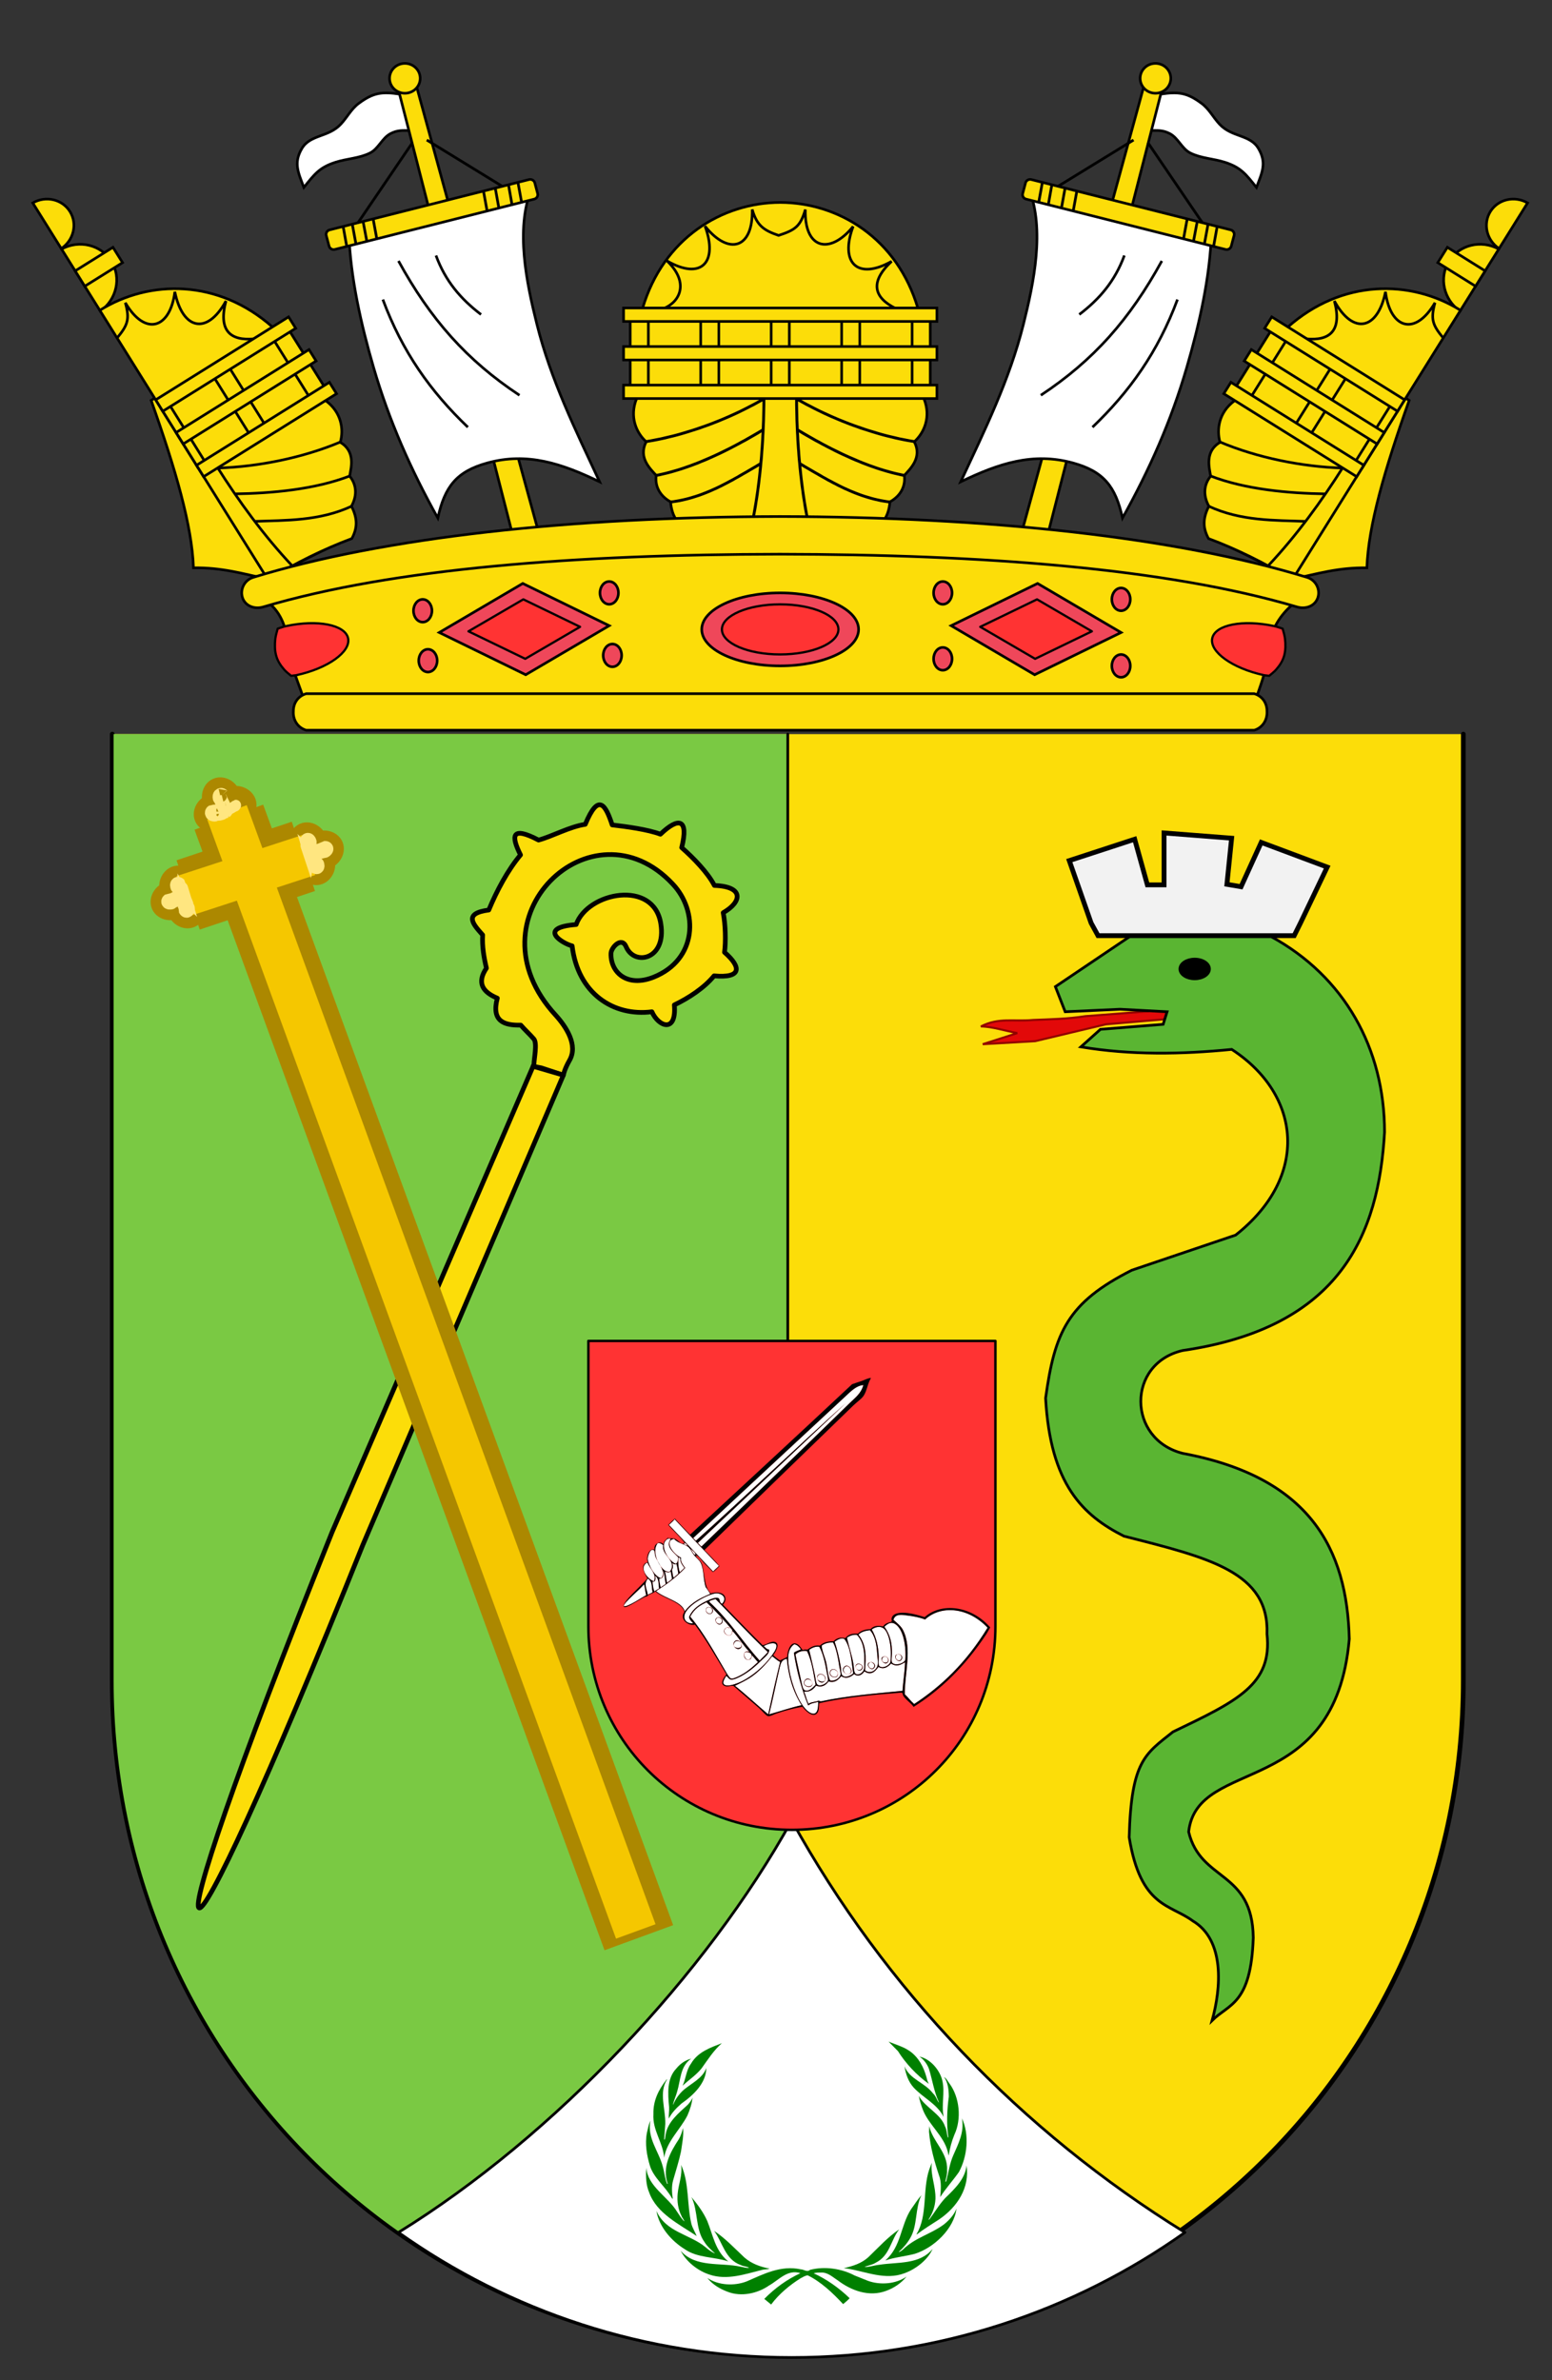 <?xml version="1.0" encoding="utf-8"?>
<!-- Generator: Adobe Illustrator 14.0.0, SVG Export Plug-In  -->
<!DOCTYPE svg PUBLIC "-//W3C//DTD SVG 1.1//EN" "http://www.w3.org/Graphics/SVG/1.1/DTD/svg11.dtd">
<svg version="1.1"
	 xmlns="http://www.w3.org/2000/svg" xmlns:xlink="http://www.w3.org/1999/xlink" xmlns:a="http://ns.adobe.com/AdobeSVGViewerExtensions/3.0/"
	 x="0px" y="0px" width="296px" height="454px" viewBox="-5.897 -11.842 296 454" enable-background="new -5.897 -11.842 296 454"
	 xml:space="preserve">
<rect x="-5.897" y="-11.842" width="296" height="454" fill="#333333" stroke="none"/>
<defs>
</defs>
<path id="_96875136_1_" fill="#FCDD09" stroke="#000000" stroke-width="0.5" d="M125.304,37.193v3.45"/>
<path id="path193_1_" fill="#FCDD09" stroke="#000000" stroke-width="0.5" d="M116.652,46.994
	c3.921-13.356,15.129-20.206,26.26-20.22c11.131,0.014,22.339,6.863,26.261,20.22c0.4,5.955,0.763,11.298,1.163,17.253
	c1.351,3.415,0.055,6.437-1.863,8.175c1.583,3.031-0.8,5.174-1.901,6.416c0.254,1.904-0.543,3.811-2.739,5.045
	c-0.253,2.767-1.323,4.188-3.21,5.275c-5.566-1.136-11.603-1.734-17.71-1.795c-6.108,0.061-12.144,0.659-17.71,1.795
	c-1.887-1.087-2.958-2.509-3.21-5.275c-2.197-1.234-2.993-3.141-2.739-5.045c-1.101-1.242-3.485-3.385-1.901-6.416
	c-1.918-1.738-3.214-4.76-1.863-8.175C115.889,58.292,116.251,52.949,116.652,46.994L116.652,46.994z"/>
<path id="path199_1_" fill="none" stroke="#000000" stroke-width="0.5" d="M120.853,46.929c3.176-1.419,4.579-5.09,0.464-9.006
	c6.604,3.796,9.767,0.206,7.251-6.621c4.498,5.634,9.194,4.325,8.995-3.196c0.895,3.094,2.226,3.996,5.037,4.955
	c3.184-1.046,4.146-1.705,5.099-4.935c-0.213,7.566,4.675,8.694,9.115,3.229c-2.595,6.914,0.801,10.331,7.342,6.649
	c-4.248,3.969-3.402,6.927,0.816,9.008"/>
<path id="polygon205_3_" d="M139.538,63.888v0.172l-0.531,0.297l-0.625,0.359l-0.641,0.344l-0.641,0.329l-0.656,0.344l-0.656,0.328
	l-0.656,0.328l-0.672,0.313l-0.688,0.313l-0.688,0.313l-0.688,0.297l-0.688,0.297l-0.703,0.281l-0.703,0.281l-0.719,0.281
	l-0.719,0.266l-0.703,0.25l-0.734,0.25l-0.719,0.25l-0.719,0.234l-0.734,0.219l-0.719,0.219l-0.734,0.219l-0.734,0.203l-0.719,0.188
	l-0.734,0.172l-0.734,0.172l-0.719,0.172l-0.734,0.141l-0.719,0.141l-0.719,0.141l-0.719,0.109l0.078,0.547l0.734-0.125l0.719-0.125
	l0.734-0.141l0.734-0.156l0.734-0.156l0.734-0.188l0.734-0.172l0.734-0.188l0.734-0.203l0.75-0.219l0.719-0.219l0.734-0.234
	l0.734-0.234l0.734-0.234l0.719-0.266l0.719-0.25l0.719-0.266l0.719-0.281l0.719-0.281l0.703-0.297l0.703-0.297l0.703-0.297
	l0.688-0.313l0.688-0.313l0.672-0.328l0.672-0.328l0.656-0.328l0.656-0.344l0.656-0.328l0.641-0.359l0.625-0.344l0.25-0.141v0.657
	l-0.016,0.734l-0.016,0.734l-0.016,0.734l-0.016,0.75l-0.031,0.734l-0.031,0.734v0.172l-0.391,0.234l-0.578,0.344l-0.594,0.344
	l-0.594,0.344l-0.609,0.344l-0.594,0.344l-0.625,0.328l-0.609,0.344l-0.625,0.328l-0.625,0.328l-0.641,0.328l-0.641,0.313
	l-0.641,0.313l-0.641,0.313l-0.641,0.297l-0.656,0.297l-0.656,0.281l-0.656,0.281l-0.656,0.281l-0.656,0.266l-0.656,0.25
	l-0.656,0.25l-0.672,0.234l-0.656,0.234l-0.672,0.219l-0.656,0.203l-0.672,0.188l-0.656,0.188l-0.656,0.172l-0.656,0.156
	l-0.656,0.141l-0.656,0.141l0.094,0.531l0.672-0.125l0.656-0.156l0.672-0.156l0.672-0.172l0.672-0.188l0.672-0.203l0.672-0.203
	l0.672-0.219l0.672-0.234l0.672-0.234l0.656-0.25l0.672-0.25l0.656-0.281l0.672-0.266l0.656-0.281l0.656-0.297l0.656-0.297
	l0.656-0.297l0.656-0.313l0.641-0.313l0.641-0.328l0.641-0.328l0.625-0.328l0.625-0.328l0.625-0.344l0.625-0.328l0.609-0.344
	l0.594-0.344l0.609-0.344l0.594-0.344l0.578-0.359l0.078-0.047l-0.047,0.656l-0.031,0.75l-0.047,0.734l-0.047,0.75l-0.063,0.75
	l-0.047,0.734l-0.063,0.75l-0.078,0.672l-0.328,0.188l-0.484,0.297l-0.484,0.281l-0.484,0.281l-0.484,0.281l-0.5,0.297l-0.5,0.281
	l-0.5,0.281l-0.484,0.297l-0.516,0.281l-0.5,0.281l-0.516,0.266l-0.516,0.281l-0.516,0.266l-0.516,0.266l-0.531,0.266l-0.531,0.25
	l-0.531,0.234l-0.547,0.25l-0.547,0.219l-0.547,0.219l-0.563,0.219l-0.563,0.203l-0.563,0.188l-0.578,0.172l-0.578,0.172
	l-0.594,0.156l-0.594,0.141l-0.594,0.125l-0.609,0.109l-0.609,0.109l-0.625,0.078l0.063,0.547l0.641-0.094l0.625-0.094l0.625-0.109
	l0.609-0.141l0.609-0.141l0.594-0.156l0.594-0.172l0.594-0.188l0.578-0.188l0.563-0.203l0.578-0.219l0.547-0.219l0.563-0.234
	l0.547-0.25l0.547-0.234l0.531-0.266l0.531-0.25l0.531-0.281l0.531-0.266l0.516-0.281l0.516-0.266l0.5-0.297l0.516-0.281l0.5-0.281
	l0.5-0.297l0.5-0.281l0.484-0.281l0.5-0.297l0.484-0.281l0.484-0.281l0.484-0.281l-0.016,0.141l-0.078,0.734l-0.078,0.75
	l-0.078,0.734l-0.094,0.734l-0.094,0.734l-0.094,0.75l-0.109,0.734l-0.109,0.734l-0.109,0.719l-0.125,0.734l-0.125,0.734
	l-0.125,0.719l-0.141,0.734l-0.141,0.719l0.547,0.109l0.141-0.734l0.125-0.734l0.141-0.719l0.125-0.734l0.109-0.734l0.125-0.734
	l0.109-0.734l0.094-0.75l0.109-0.734l0.094-0.75l0.078-0.734l0.094-0.75l0.078-0.734l0.078-0.75l0.063-0.75l0.078-0.734l0.063-0.75
	l0.047-0.75l0.063-0.75l0.047-0.734l0.047-0.75l0.031-0.75l0.047-0.75l0.031-0.734l0.031-0.75l0.031-0.734l0.016-0.75l0.016-0.734
	l0.016-0.734l0.016-0.75v-0.735l0.016-0.734H139.538L139.538,63.888z"/>
<path id="polygon205_2_" d="M146.286,63.888v0.172l0.531,0.297l0.625,0.359l0.641,0.344l0.641,0.329l0.656,0.344l0.656,0.328
	l0.656,0.328l0.672,0.313l0.688,0.313l0.688,0.313l0.688,0.297l0.688,0.297l0.703,0.281l0.703,0.281l0.719,0.281l0.719,0.266
	l0.703,0.25l0.734,0.25l0.719,0.25l0.719,0.234l0.734,0.219l0.719,0.219l0.734,0.219l0.734,0.203l0.719,0.188l0.734,0.172
	l0.734,0.172l0.719,0.172l0.734,0.141l0.719,0.141l0.719,0.141l0.719,0.109l-0.078,0.547l-0.734-0.125l-0.719-0.125l-0.734-0.141
	l-0.734-0.156l-0.734-0.156l-0.734-0.188l-0.734-0.172l-0.734-0.188l-0.734-0.203l-0.75-0.219l-0.719-0.219l-0.734-0.234
	l-0.734-0.234l-0.734-0.234l-0.719-0.266l-0.719-0.25l-0.719-0.266l-0.719-0.281l-0.719-0.281l-0.703-0.297l-0.703-0.297
	l-0.703-0.297l-0.688-0.313l-0.688-0.313l-0.672-0.328l-0.672-0.328l-0.656-0.328l-0.656-0.344l-0.656-0.328l-0.641-0.359
	l-0.625-0.344l-0.25-0.141v0.657l0.016,0.734l0.016,0.734l0.016,0.734l0.016,0.75l0.031,0.734l0.031,0.734v0.172l0.391,0.234
	l0.578,0.344l0.594,0.344l0.594,0.344l0.609,0.344l0.594,0.344l0.625,0.328l0.609,0.344l0.625,0.328l0.625,0.328l0.641,0.328
	l0.641,0.313l0.641,0.313l0.641,0.313l0.641,0.297l0.656,0.297l0.656,0.281l0.656,0.281l0.656,0.281l0.656,0.266l0.656,0.25
	l0.656,0.25l0.672,0.234l0.656,0.234l0.672,0.219l0.656,0.203l0.672,0.188l0.656,0.188l0.656,0.172l0.656,0.156l0.656,0.141
	l0.656,0.141l-0.094,0.531l-0.672-0.125l-0.656-0.156l-0.672-0.156l-0.672-0.172l-0.672-0.188l-0.672-0.203l-0.672-0.203
	l-0.672-0.219l-0.672-0.234l-0.672-0.234l-0.656-0.25l-0.672-0.25l-0.656-0.281l-0.672-0.266l-0.656-0.281l-0.656-0.297
	l-0.656-0.297l-0.656-0.297l-0.656-0.313l-0.641-0.313l-0.641-0.328l-0.641-0.328l-0.625-0.328l-0.625-0.328l-0.625-0.344
	l-0.625-0.328l-0.609-0.344l-0.594-0.344l-0.609-0.344l-0.594-0.344l-0.578-0.359l-0.078-0.047l0.047,0.656l0.031,0.75l0.047,0.734
	l0.047,0.75l0.063,0.75l0.047,0.734l0.063,0.75l0.078,0.672l0.328,0.188l0.484,0.297l0.484,0.281l0.484,0.281l0.484,0.281l0.5,0.297
	l0.5,0.281l0.5,0.281l0.484,0.297l0.516,0.281l0.5,0.281l0.516,0.266l0.516,0.281l0.516,0.266l0.516,0.266l0.531,0.266l0.531,0.25
	l0.531,0.234l0.547,0.25l0.547,0.219l0.547,0.219l0.563,0.219l0.563,0.203l0.563,0.188l0.578,0.172l0.578,0.172l0.594,0.156
	l0.594,0.141l0.594,0.125l0.609,0.109l0.609,0.109l0.625,0.078l-0.063,0.547l-0.641-0.094l-0.625-0.094l-0.625-0.109l-0.609-0.141
	l-0.609-0.141l-0.594-0.156l-0.594-0.172l-0.594-0.188l-0.578-0.188l-0.563-0.203l-0.578-0.219l-0.547-0.219l-0.563-0.234
	l-0.547-0.25l-0.547-0.234l-0.531-0.266l-0.531-0.25l-0.531-0.281l-0.531-0.266l-0.516-0.281l-0.516-0.266l-0.5-0.297l-0.516-0.281
	l-0.5-0.281l-0.5-0.297l-0.5-0.281l-0.484-0.281l-0.5-0.297l-0.484-0.281l-0.484-0.281l-0.484-0.281l0.016,0.141l0.078,0.734
	l0.078,0.75l0.078,0.734l0.094,0.734l0.094,0.734l0.094,0.75l0.109,0.734l0.109,0.734l0.109,0.719l0.125,0.734l0.125,0.734
	l0.125,0.719l0.141,0.734l0.141,0.719l-0.547,0.109l-0.141-0.734l-0.125-0.734l-0.141-0.719l-0.125-0.734l-0.109-0.734l-0.125-0.734
	l-0.109-0.734l-0.094-0.75l-0.109-0.734l-0.094-0.75l-0.078-0.734l-0.094-0.75l-0.078-0.734l-0.078-0.75l-0.063-0.75l-0.078-0.734
	l-0.063-0.75l-0.047-0.75l-0.063-0.75l-0.047-0.734l-0.047-0.75l-0.031-0.75l-0.047-0.75l-0.031-0.734l-0.031-0.75l-0.031-0.734
	l-0.016-0.75l-0.016-0.734l-0.016-0.734l-0.016-0.75v-0.735l-0.016-0.734H146.286L146.286,63.888z"/>
<path id="rect273_1_" fill="#FCDD09" stroke="#000000" stroke-width="0.5" d="M168.063,48.957h3.461V62.12h-3.461V48.957z
	 M154.623,48.957h3.46V62.12h-3.46V48.957z M141.182,48.957h3.461V62.12h-3.461V48.957z M127.741,48.957h3.46V62.12h-3.46V48.957z
	 M114.3,48.957h3.46V62.12h-3.46V48.957z"/>
<path id="polygon291_1_" fill="#FCDD09" stroke="#000000" stroke-width="0.5" d="M113.032,64.174L113.032,64.174V61.61h59.76v2.564
	H113.032z M113.032,56.821L113.032,56.821v-2.565h59.76v2.565H113.032z M113.032,49.466L113.032,49.466v-2.564h59.76v2.564H113.032z
	"/>
<path id="path299_3_" fill="#FCDD09" stroke="#000000" stroke-width="0.5" d="M262.863,64.526
	c-4.706,13.267-7.79,23.906-8.069,31.939c-5.368-0.103-9.621,1.165-14.007,2.123l-5.71-2.946c-3.117-1.563-6.232-3.124-9.348-4.686
	c-0.691-2.053-2.039-4.629,0.723-6.113c-1.566-1.783-1.796-3.931-0.155-6.303c-0.987-3.609-0.54-5.4,2.56-6.508
	c-1.521-3.545,0.535-6.006,2.561-6.674l9.51-14.454C248.239,55.445,255.551,59.986,262.863,64.526z"/>
<path id="path305_3_" fill="#FCDD09" stroke="#000000" stroke-width="0.5" d="M285.446,26.861c-2.482-1.426-5.624-0.715-7.092,1.64
	c-1.468,2.354-0.722,5.478,1.652,7.073L285.446,26.861z"/>
<path id="path307_3_" fill="#FCDD09" stroke="#000000" stroke-width="0.5" d="M279.952,35.663c-3.354-1.823-7.527-0.837-9.494,2.319
	c-1.967,3.153-1.014,7.325,2.1,9.524L279.952,35.663L279.952,35.663z"/>
<path id="polygon309_3_" fill="#FCDD09" stroke="#000000" stroke-width="0.5" d="M270.146,35.329l-1.827,2.926l7.206,4.499
	l1.827-2.926l0,0L270.146,35.329z"/>
<path id="path319_3_" fill="#FCDD09" stroke="#000000" stroke-width="0.5" d="M272.657,47.347l-0.011-0.008
	c-9.45-5.882-22.584-6.007-32.983,3.246c-3.492,4.839-6.63,9.18-10.123,14.019c-2.954,2.183-3.455,5.431-2.748,7.921
	c-2.949,1.734-2.062,4.814-1.785,6.451c-1.224,1.48-1.558,3.518-0.348,5.729c-1.251,2.479-1.096,4.253-0.07,6.175
	c5.323,1.984,10.76,4.672,15.974,7.855l0.012,0.007L272.657,47.347L272.657,47.347L272.657,47.347z"/>
<path id="path325_3_" fill="none" stroke="#000000" stroke-width="0.5" d="M269.362,52.626c-2.029-2.461-2.457-3.554-1.574-6.726
	c-3.826,6.531-8.569,4.899-9.443-2.087c-1.46,7.239-6.149,8.339-9.749,1.752c1.502,5.616-0.781,7.678-5.462,7.209"/>
<path id="path335_3_" fill="none" stroke="#000000" stroke-width="0.5" d="M224.562,84.676c6.169,2.897,12.652,2.704,18.568,2.925
	 M224.915,78.917c6.678,2.598,14.92,3.338,22.057,3.441 M226.735,72.445c7.18,3.043,15.791,4.746,23.348,4.982 M235.972,96.068
	c5.379-5.727,10.18-12.302,14.346-18.914"/>
<path id="polygon357_3_" fill="#FCDD09" stroke="#000000" stroke-width="0.5" d="M236.641,51.013l-6.97,11.167l2.936,1.832
	l6.97-11.166l0,0L236.641,51.013z M248.042,58.13l-6.97,11.166l2.936,1.832l6.971-11.166l0,0L248.042,58.13z M259.444,65.248
	l-6.971,11.166l1.468,0.916l6.97-11.166l0,0L259.444,65.248z"/>
<path id="polygon365_3_" fill="#FCDD09" stroke="#000000" stroke-width="0.5" d="M228.864,61.075l-1.357,2.176l25.346,15.822
	l1.358-2.176l0,0L228.864,61.075z M232.759,54.836l-1.357,2.176l25.346,15.821l1.358-2.175l0,0L232.759,54.836z M236.653,48.598
	l-1.357,2.176l25.346,15.822l1.357-2.176l0,0L236.653,48.598z"/>
<path id="crown-flag_3_" fill="#FFFFFF" stroke="#000000" stroke-width="0.5" d="M233.738,23.912
	c1.108-2.926,1.987-4.685,0.385-7.417c-1.593-2.716-5.052-2.101-7.429-4.652c-1.226-1.314-1.973-2.888-3.422-3.963
	c-2.789-2.071-4.412-2.276-7.894-1.756c-0.647,2.313-1.294,4.626-1.94,6.94c1.503-0.024,2.418-0.115,3.748,0.566
	c1.645,0.843,2.285,2.873,3.932,3.705c2.029,1.025,4.436,1.078,6.605,1.777C230.796,20.1,231.761,21.432,233.738,23.912
	L233.738,23.912z"/>
<path id="polygon515_3_" fill="#FCDD09" stroke="#000000" stroke-width="0.5" d="M215.553,5.859l-3.401-0.861l-27.939,102.087
	l5.045,1.248L215.553,5.859L215.553,5.859z"/>
<path id="path521_3_" fill="#FCDD09" stroke="#000000" stroke-width="0.5" d="M214.425,0.25c-1.613,0.026-2.899,1.322-2.872,2.895
	c0.028,1.572,1.358,2.826,2.973,2.8c1.613-0.026,2.899-1.323,2.872-2.895C217.369,1.478,216.038,0.224,214.425,0.25z"/>
<path id="crown-sail_3_" fill="#FFFFFF" stroke="#000000" stroke-width="0.5" d="M189.3,49.986
	c-2.674,10.694-7.359,20.148-11.967,30.066c7.205-3.484,13.788-5.697,21.428-3.59c5.852,1.614,8.107,4.5,9.43,10.5
	c5.139-9.205,9.295-18.576,12.241-28.683c2.394-8.213,4.425-17.145,4.725-25.704c-10.176-2.611-18.858-6.091-34.808-8.412
	C193.401,31.963,191.28,42.065,189.3,49.986L189.3,49.986L189.3,49.986z"/>
<path id="path537_3_" fill="#FCDD09" stroke="#000000" stroke-width="0.5" d="M228.823,32.003l-38.031-9.597
	c-0.479-0.121-0.972,0.162-1.096,0.628l-0.54,2.036c-0.124,0.466,0.167,0.946,0.646,1.067l38.03,9.597
	c0.479,0.121,0.972-0.162,1.096-0.628l0.54-2.036C229.591,32.604,229.302,32.124,228.823,32.003L228.823,32.003z"/>
<path id="polygon571_3_" d="M192.479,26.718L192.479,26.718l-0.508-0.093l0.684-3.741l0.508,0.093L192.479,26.718z M194.292,27.248
	L194.292,27.248l-0.508-0.089l0.665-3.761l0.508,0.09L194.292,27.248z M196.802,27.884L196.802,27.884l-0.508-0.092l0.684-3.779
	l0.508,0.091L196.802,27.884z M199.044,28.446L199.044,28.446l-0.508-0.091l0.684-3.761l0.508,0.091L199.044,28.446z
	 M220.094,33.682L220.094,33.682l-0.507-0.094l0.692-3.749l0.507,0.093L220.094,33.682z M221.978,34.235L221.978,34.235
	l-0.505-0.095l0.71-3.75l0.505,0.095L221.978,34.235z M224.06,34.748L224.06,34.748l-0.508-0.094l0.693-3.75l0.506,0.094
	L224.06,34.748z M225.809,35.232L225.809,35.232l-0.507-0.091l0.674-3.75l0.508,0.091L225.809,35.232z M196.086,23.883
	L196.086,23.883l-0.269-0.442l14.344-8.801l0.268,0.442L196.086,23.883z M223.618,30.481L223.618,30.481l-0.426,0.292l-10.375-15.26
	l0.426-0.292L223.618,30.481z"/>
<path id="path573_3_" fill="none" stroke="#000000" stroke-width="0.5" d="M218.672,45.292c-3.71,9.974-9.1,17.54-16.209,24.346
	 M215.69,37.93c-6.096,11.119-13.011,18.957-23.078,25.616 M208.542,36.889c-1.789,4.873-4.71,8.292-8.596,11.255"/>
<path id="path299_2_" fill="#FCDD09" stroke="#000000" stroke-width="0.5" d="M22.932,64.526c4.706,13.267,7.79,23.906,8.07,31.939
	c5.368-0.103,9.621,1.165,14.006,2.123l5.711-2.946c3.116-1.563,6.231-3.124,9.347-4.686c0.691-2.053,2.04-4.629-0.723-6.113
	c1.567-1.783,1.796-3.931,0.155-6.303c0.987-3.609,0.541-5.4-2.559-6.508c1.521-3.545-0.536-6.006-2.562-6.674l-9.508-14.454
	C37.557,55.445,30.244,59.986,22.932,64.526z"/>
<path id="path305_2_" fill="#FCDD09" stroke="#000000" stroke-width="0.5" d="M0.35,26.861c2.481-1.426,5.623-0.715,7.091,1.64
	c1.468,2.354,0.722,5.478-1.652,7.073L0.35,26.861z"/>
<path id="path307_2_" fill="#FCDD09" stroke="#000000" stroke-width="0.5" d="M5.844,35.663c3.352-1.823,7.526-0.837,9.494,2.319
	c1.965,3.153,1.012,7.325-2.101,9.524L5.844,35.663L5.844,35.663z"/>
<path id="polygon309_2_" fill="#FCDD09" stroke="#000000" stroke-width="0.5" d="M15.648,35.329l1.827,2.926l-7.206,4.499
	l-1.827-2.926l0,0L15.648,35.329z"/>
<path id="path319_2_" fill="#FCDD09" stroke="#000000" stroke-width="0.5" d="M13.137,47.347l0.011-0.008
	c9.45-5.882,22.584-6.007,32.983,3.246c3.493,4.839,6.63,9.18,10.123,14.019c2.954,2.183,3.455,5.431,2.748,7.921
	c2.949,1.734,2.062,4.814,1.785,6.451c1.224,1.48,1.558,3.518,0.348,5.729c1.25,2.479,1.095,4.253,0.07,6.175
	c-5.323,1.984-10.76,4.672-15.974,7.855l-0.012,0.007L13.137,47.347L13.137,47.347L13.137,47.347z"/>
<path id="path325_2_" fill="none" stroke="#000000" stroke-width="0.5" d="M16.433,52.626c2.028-2.461,2.457-3.554,1.574-6.726
	c3.827,6.531,8.569,4.899,9.443-2.087c1.46,7.239,6.15,8.339,9.75,1.752c-1.502,5.616,0.781,7.678,5.462,7.209"/>
<path id="path335_2_" fill="none" stroke="#000000" stroke-width="0.5" d="M61.234,84.676c-6.17,2.897-12.653,2.704-18.569,2.925
	 M60.88,78.917c-6.678,2.598-14.92,3.338-22.057,3.441 M59.059,72.445c-7.178,3.043-15.79,4.746-23.347,4.982 M49.823,96.068
	c-5.378-5.727-10.179-12.302-14.344-18.914"/>
<path id="polygon357_2_" fill="#FCDD09" stroke="#000000" stroke-width="0.5" d="M49.154,51.013l6.971,11.167l-2.936,1.832
	l-6.971-11.166l0,0L49.154,51.013z M37.752,58.13l6.97,11.166l-2.936,1.832l-6.97-11.166l0,0L37.752,58.13z M26.351,65.248
	l6.971,11.166l-1.467,0.916l-6.97-11.166l0,0L26.351,65.248z"/>
<path id="polygon365_2_" fill="#FCDD09" stroke="#000000" stroke-width="0.5" d="M56.93,61.075l1.358,2.176L32.942,79.073
	l-1.358-2.176l0,0L56.93,61.075z M53.036,54.836l1.358,2.176L29.048,72.833l-1.358-2.175l0,0L53.036,54.836z M49.142,48.598
	l1.358,2.176L25.153,66.596l-1.358-2.176l0,0L49.142,48.598z"/>
<path id="crown-flag_2_" fill="#FFFFFF" stroke="#000000" stroke-width="0.5" d="M52.057,23.912
	c-1.109-2.926-1.986-4.685-0.385-7.417c1.593-2.716,5.052-2.101,7.429-4.652c1.226-1.314,1.972-2.888,3.421-3.963
	c2.79-2.071,4.414-2.276,7.894-1.756c0.647,2.313,1.294,4.626,1.94,6.94c-1.503-0.024-2.417-0.115-3.748,0.566
	c-1.644,0.843-2.286,2.873-3.932,3.705c-2.029,1.025-4.435,1.078-6.605,1.777C54.999,20.1,54.034,21.432,52.057,23.912
	L52.057,23.912z"/>
<path id="polygon515_2_" fill="#FCDD09" stroke="#000000" stroke-width="0.5" d="M70.242,5.859l3.402-0.861l27.938,102.087
	l-5.045,1.248L70.242,5.859L70.242,5.859z"/>
<path id="path521_2_" fill="#FCDD09" stroke="#000000" stroke-width="0.5" d="M71.37,0.25c1.613,0.026,2.899,1.322,2.872,2.895
	c-0.028,1.572-1.358,2.826-2.972,2.8c-1.613-0.026-2.899-1.323-2.872-2.895C68.426,1.478,69.757,0.224,71.37,0.25z"/>
<path id="crown-sail_2_" fill="#FFFFFF" stroke="#000000" stroke-width="0.5" d="M96.495,49.986
	c2.674,10.694,7.36,20.148,11.966,30.066c-7.205-3.484-13.788-5.697-21.427-3.59c-5.852,1.614-8.106,4.5-9.43,10.5
	c-5.137-9.205-9.294-18.576-12.241-28.683c-2.394-8.213-4.425-17.145-4.725-25.704c10.176-2.611,18.859-6.091,34.808-8.412
	C92.395,31.963,94.515,42.065,96.495,49.986L96.495,49.986L96.495,49.986z"/>
<path id="path537_2_" fill="#FCDD09" stroke="#000000" stroke-width="0.5" d="M56.973,32.003l38.031-9.597
	c0.479-0.121,0.971,0.162,1.095,0.628l0.54,2.036c0.124,0.466-0.167,0.946-0.645,1.067l-38.031,9.597
	c-0.479,0.121-0.972-0.162-1.095-0.628l-0.541-2.036C56.204,32.604,56.494,32.124,56.973,32.003L56.973,32.003z"/>
<path id="polygon571_2_" d="M93.316,26.718L93.316,26.718l0.507-0.093l-0.684-3.741l-0.507,0.093L93.316,26.718z M91.503,27.248
	L91.503,27.248l0.508-0.089l-0.665-3.761l-0.508,0.09L91.503,27.248z M88.994,27.884L88.994,27.884l0.507-0.092l-0.684-3.779
	l-0.507,0.091L88.994,27.884z M86.751,28.446L86.751,28.446l0.508-0.091l-0.684-3.761l-0.507,0.091L86.751,28.446z M65.701,33.682
	L65.701,33.682l0.507-0.094l-0.693-3.749l-0.507,0.093L65.701,33.682z M63.817,34.235L63.817,34.235l0.505-0.095l-0.709-3.75
	l-0.505,0.095L63.817,34.235z M61.736,34.748L61.736,34.748l0.507-0.094l-0.692-3.75l-0.507,0.094L61.736,34.748z M59.986,35.232
	L59.986,35.232l0.507-0.091l-0.675-3.75l-0.507,0.091L59.986,35.232z M89.709,23.883L89.709,23.883l0.269-0.442l-14.343-8.801
	l-0.269,0.442L89.709,23.883z M62.177,30.481L62.177,30.481l0.426,0.292l10.375-15.26l-0.426-0.292L62.177,30.481z"/>
<path id="path573_2_" fill="none" stroke="#000000" stroke-width="0.5" d="M67.123,45.292c3.71,9.974,9.1,17.54,16.209,24.346
	 M70.104,37.93C76.2,49.049,83.115,56.887,93.183,63.546 M77.252,36.889c1.791,4.873,4.71,8.292,8.596,11.255"/>
<path id="path16029_1_" fill="#FCDD09" stroke="#000000" stroke-width="0.5" d="M52.109,124.763
	c1.878-0.891-2.543-7.578-3.146-14.004c-0.791-8.424-7.054-9.24-7.054-9.24c24.988-7.382,62.126-12.588,100.84-12.638
	c38.728,0.05,76.058,5.087,101.049,12.468c0,0-7.358,3.256-7.764,11.082c-0.496,6.018-4.233,11.441-2.353,12.332H52.109
	L52.109,124.763z"/>
<path id="path16031_1_" fill="#FCDD09" stroke="#000000" stroke-width="0.5" d="M142.814,93.857
	c-38.714,0.061-73.498,2.666-98.485,10.059c-1.666,0.5-3.428-0.153-3.968-1.729c-0.54-1.579,0.357-3.39,2.023-3.901
	c25.095-7.697,60.776-11.529,100.439-11.611c39.672,0.073,75.489,3.914,100.588,11.611c1.666,0.512,2.563,2.322,2.022,3.901
	c-0.542,1.576-2.304,2.229-3.968,1.729C216.476,96.523,181.544,93.917,142.814,93.857L142.814,93.857z"/>
<path id="path16075_1_" fill="#FCDD09" stroke="#000000" stroke-width="0.5" d="M52.5,127.435c-1.669-0.502-2.542-2.018-2.445-3.584
	c-0.029-1.523,0.832-2.904,2.445-3.386h180.812c1.613,0.481,2.459,1.862,2.43,3.386c0.088,1.566-0.772,3.082-2.43,3.584H52.5
	L52.5,127.435z"/>
<path id="path16079_1_" fill="#EF475A" stroke="#000000" stroke-width="0.5" d="M142.883,115.165c-8.27,0-14.942-3.116-14.942-6.955
	s6.672-6.968,14.942-6.968c8.277,0,14.972,3.115,14.972,6.968C157.854,112.048,151.16,115.165,142.883,115.165"/>
<path id="path16081_1_" fill="#FF3333" stroke="#000000" stroke-width="0.426" stroke-linecap="round" stroke-linejoin="round" d="
	M142.887,112.98c-6.143,0-11.098-2.138-11.098-4.772s4.956-4.781,11.098-4.781c6.147,0,11.12,2.138,11.12,4.781
	C154.007,110.842,149.034,112.98,142.887,112.98"/>
<path id="path16085_3_" fill="#FF3333" stroke="#000000" stroke-width="0.426" stroke-linecap="round" stroke-linejoin="round" d="
	M47.064,108.064c0.535-0.154,0.999-0.357,1.564-0.48c6.002-1.307,11.302-0.27,11.862,2.305s-3.821,5.732-9.823,7.039
	c-0.362,0.08-0.686,0.068-1.042,0.131c-0.444-0.385-0.912-0.718-1.302-1.161c-0.36-0.409-0.692-0.849-0.96-1.302
	c-0.268-0.454-0.469-0.936-0.601-1.426c-0.134-0.496-0.205-1.023-0.222-1.564c-0.018-0.541,0.008-1.098,0.078-1.654
	C46.701,109.296,46.902,108.693,47.064,108.064L47.064,108.064z"/>
<polygon id="rect16103_3_" fill="#EF475A" stroke="#000000" stroke-width="0.5" points="93.804,99.443 110.29,107.496 
	94.368,116.853 77.882,108.8 "/>
<polygon id="rect16105_3_" fill="#FF3333" stroke="#000000" stroke-width="0.426" stroke-linecap="round" stroke-linejoin="round" points="
	93.909,102.476 104.737,107.718 94.277,113.817 83.449,108.574 "/>
<path id="path16085_2_" fill="#FF3333" stroke="#000000" stroke-width="0.426" stroke-linecap="round" stroke-linejoin="round" d="
	M238.731,108.064c-0.535-0.154-0.999-0.357-1.564-0.48c-6.002-1.307-11.302-0.27-11.862,2.305c-0.56,2.574,3.821,5.732,9.823,7.039
	c0.362,0.08,0.686,0.068,1.042,0.131c0.444-0.385,0.912-0.718,1.302-1.161c0.36-0.409,0.691-0.849,0.96-1.302
	c0.269-0.454,0.469-0.936,0.601-1.426c0.135-0.496,0.205-1.023,0.223-1.564s-0.008-1.098-0.078-1.654
	C239.094,109.296,238.893,108.693,238.731,108.064L238.731,108.064z"/>
<polygon id="rect16103_2_" fill="#EF475A" stroke="#000000" stroke-width="0.5" points="191.991,99.443 175.505,107.496 
	191.427,116.853 207.913,108.8 "/>
<polygon id="rect16105_2_" fill="#FF3333" stroke="#000000" stroke-width="0.426" stroke-linecap="round" stroke-linejoin="round" points="
	191.886,102.476 181.058,107.718 191.519,113.817 202.347,108.574 "/>
<path fill="#FCDD09" stroke="#000000" stroke-width="0.895" stroke-linecap="round" stroke-linejoin="round" d="M15.515,128.177
	V308.65c0,71.375,57.46,128.836,128.835,128.836c71.375,0,128.836-57.461,128.836-128.836V128.177"/>
<path fill="#7AC943" stroke="#000000" stroke-width="0.516" stroke-linecap="round" stroke-linejoin="round" d="M15.515,128.176
	V308.65c0,71.375,57.46,128.834,128.835,128.834V128.176"/>
<path fill="#FFFFFF" stroke="#000000" stroke-width="0.515" stroke-linecap="round" stroke-linejoin="round" d="M145.097,335.382
	c-16.261,29.369-45.244,60.188-74.998,78.574c21.142,15.01,47.034,23.855,74.998,23.855c27.961,0,53.856-8.846,74.996-23.855
	C188.806,394.625,162.889,367.522,145.097,335.382z"/>
<path id="path9140_1_" fill="#E20909" stroke="#900000" stroke-width="0.39" d="M213.106,181.054c0,0-1.502,0.116-3.754,0.288
	c-2.253,0.174-5.257,0.405-8.261,0.635c-1.707,0.269-3.375,0.416-5.023,0.512c-1.649,0.097-3.279,0.143-4.91,0.209
	c-3.78,0.356-6.534-0.526-9.977,1.238c2.065,0,4.819,0.881,6.939,1.271l-6.59,2.114l10-0.576l13.515-3.218l16.815-1.436
	l-1.495-4.786L213.106,181.054z"/>
<path fill="#5AB532" stroke="#000000" stroke-width="0.516" d="M219.678,265.365c-10.607-2.673-10.732-17.164,0-19.622
	c30.114-4.392,37.376-22.147,38.489-41.637c-0.001-15.932-7.626-29.68-21.673-37.329c-8.968-2.552-17.938-2.552-26.905,0
	l-14.198,9.571l1.867,4.786l10.464-0.479l8.968,0.479l-0.748,2.394l-11.958,0.957l-3.737,3.35c9.593,1.593,19.184,1.43,28.774,0.479
	c13.24,8.617,14.909,24.246,0.748,35.415l-19.806,6.7c-12.281,6.21-14.707,11.854-16.441,24.407
	c0.908,16.461,7.115,22.367,14.947,26.322c16.368,4.146,27.714,6.895,27.277,18.664c1.05,9.598-5.569,12.729-17.937,18.664
	c-5.314,4.236-7.944,5.512-8.347,20.102c2.187,13.386,7.788,12.727,12.148,15.963c6.127,3.66,5.384,12.802,3.673,18.973
	c3.223-3.191,7.417-3.058,7.847-15.793c-0.178-12.91-10.037-10.613-12.325-20.182c1.628-14.515,27.955-6.057,30.635-36.769
	C251.022,283.548,243.905,269.892,219.678,265.365z"/>
<path id="path10916_1_" stroke="#000000" stroke-width="0.775" d="M224.645,172.972c0.001,0.966-1.202,1.749-2.687,1.751
	c-1.485,0.001-2.691-0.783-2.692-1.748v-0.003c0-0.967,1.202-1.751,2.688-1.752c1.486,0,2.69,0.781,2.69,1.749
	C224.645,172.97,224.645,172.97,224.645,172.972z"/>
<path fill="#FF3333" stroke="#000000" stroke-width="0.469" stroke-linecap="round" stroke-linejoin="round" d="M106.317,243.92
	v54.436c0,21.504,17.312,38.815,38.816,38.815c21.505,0,38.818-17.312,38.818-38.815V243.92H106.317z"/>
<path fill-rule="evenodd" clip-rule="evenodd" fill="#FFFFFF" d="M155.412,255.781c-9.575,8.592-19.021,17.666-28.597,26.258
	c-0.187-0.166-0.296-0.353-0.524-0.508c9.424-8.845,19.279-17.934,28.9-26.901c1.25-1.166,2.23-2.183,3.579-2.3
	c-0.432,1.599-1.488,2.346-2.588,3.418c-9.372,9.133-18.966,18.369-28.295,27.388c-0.309-0.206-0.411-0.467-0.7-0.677
	C136.604,273.595,145.999,264.653,155.412,255.781z"/>
<path fill-rule="evenodd" clip-rule="evenodd" fill="#FFFFFF" d="M182.457,298.611c-4.147,6.791-8.925,11.234-14.001,14.563
	c-0.689-0.594-1.132-1.254-1.795-1.854c-0.051-3.885,1.476-8.766-0.348-12.273c-0.372-0.72-1.045-1.26-1.816-1.936
	c0.363-1.26,1.732-0.936,2.722-0.817c1.065,0.128,2.322,0.368,3.316,0.755C173.506,294.31,178.688,294.629,182.457,298.611z"/>
<path fill-rule="evenodd" clip-rule="evenodd" fill="#FFFFFF" d="M162.778,298.435c0.712-0.686,1.452-1.124,2.396-0.253
	c1.11,1.026,1.55,3.271,1.611,4.889c0.022,0.548,0.058,1.552-0.08,1.793c-0.333,0.597-1.852,1.067-2.436,0.438
	c-0.244-0.266-0.055-1.32-0.05-1.803C164.237,301.582,163.894,299.981,162.778,298.435z M166.112,304.59
	c0.231-0.479-0.246-1.012-0.766-0.918C164.08,303.898,165.55,305.763,166.112,304.59z"/>
<path fill-rule="evenodd" clip-rule="evenodd" fill="#FFFFFF" d="M160.363,298.953c0.81-0.59,1.937-0.746,2.586,0.129
	c0.778,1.047,1.069,3.004,1.05,4.563c-0.008,0.559,0.007,1.367-0.124,1.634c-0.319,0.647-1.529,1.195-2.075,0.644
	c-0.255-0.257-0.081-1.357-0.104-1.834C161.611,302.197,161.279,300.546,160.363,298.953z M163.517,305.07
	c0.21-0.413-0.16-1.07-0.817-0.949C161.437,304.355,162.959,306.171,163.517,305.07z"/>
<path fill-rule="evenodd" clip-rule="evenodd" fill="#FFFFFF" d="M160.012,299.09c1.01,1.089,1.275,2.785,1.379,4.344
	c0.058,0.851,0.26,1.986,0.034,2.542c-0.378,0.931-1.449,1.48-2.349,0.76c0.211-2.435,0.319-4.844-1.259-6.799
	C158.46,299.326,159.234,299.201,160.012,299.09z M160.911,306.159c0.257-0.487-0.245-1.022-0.737-0.971
	C158.845,305.326,160.308,307.296,160.911,306.159z"/>
<path fill-rule="evenodd" clip-rule="evenodd" fill="#FFFFFF" d="M122.773,277.931c2.799,2.971,5.597,5.939,8.438,8.896
	c-0.356,0.393-0.743,0.671-1.096,1.072c-2.808-2.966-5.605-5.934-8.438-8.896C122.042,278.642,122.429,278.366,122.773,277.931z"/>
<path fill-rule="evenodd" clip-rule="evenodd" fill="#FFFFFF" d="M165.268,303.695c1.106-0.165,0.928,1.445,0.089,1.141
	C164.946,304.688,164.672,303.984,165.268,303.695z"/>
<path fill-rule="evenodd" clip-rule="evenodd" fill="#FFFFFF" d="M166.71,305.208c-0.034,1.783-0.358,3.643-0.485,5.449
	c-5.22,0.529-10.48,0.912-15.55,2.005c-0.188-0.067-0.262,0.05-0.387-0.155c-0.641,0.299-1.383,0.223-1.996,0.621
	c-0.353-0.756-0.502-1.568-0.84-2.327c0.894,0.104,1.666-0.233,2.291-1.132c0.963,0.361,1.752,0.083,2.377-0.812
	c0.981,0.324,1.757-0.114,2.417-0.992c1.023,0.597,1.774,0.171,2.483-0.405c0.681,0.572,1.468,0.222,1.937-0.521
	c1.179,0.786,1.981,0.187,2.673-0.845c1.013,0.553,1.749,0.078,2.421-0.648C165.152,306.173,165.923,305.658,166.71,305.208z"/>
<path fill-rule="evenodd" clip-rule="evenodd" fill="#FFFFFF" d="M157.524,299.973c1.25,1.255,1.466,3.181,1.421,4.981
	c-0.015,0.592,0.078,1.338-0.161,1.816c-0.292,0.578-1.022,0.963-1.471,0.653c-0.375-0.261-0.344-1.243-0.422-1.746
	c-0.291-1.823-0.895-3.433-1.253-5.156C156.207,300.113,156.833,299.919,157.524,299.973z M158.537,306.492
	c0.568-0.98-1.522-1.509-1.202-0.283C157.479,306.763,158.226,307.023,158.537,306.492z"/>
<path fill-rule="evenodd" clip-rule="evenodd" fill="#FFFFFF" d="M163.489,304.646c0.188,0.994-1.461,0.718-1.156-0.123
	C162.541,303.949,163.371,304.019,163.489,304.646z"/>
<path fill-rule="evenodd" clip-rule="evenodd" fill="#FFFFFF" d="M124.805,282.447c0.151,0.161,0.274,0.33,0.474,0.479
	c-0.229,0.058-0.523-0.124-0.805-0.26C124.584,282.589,124.696,282.523,124.805,282.447z"/>
<path fill-rule="evenodd" clip-rule="evenodd" fill="#FFFFFF" d="M129.568,292.154c-1.712,0.762-3.439,1.476-4.858,3.334
	c-0.565-1.914-3.833-2.454-5.486-3.848c1.918-1.236,3.808-2.577,5.56-4.431c-0.437-0.604-0.947-1.187-0.783-1.952
	c-1.385-0.535-3.414-3.229-1.347-3.574c0.765,0.795,1.745,0.915,2.537,1.396c0.544,0.33,0.81,1.05,1.202,1.58
	c0.434,0.588,1.038,0.997,1.313,1.508c0.7,1.303,0.488,3.385,1.011,4.746C129.055,291.314,129.276,291.744,129.568,292.154z"/>
<path fill-rule="evenodd" clip-rule="evenodd" fill="#FFFFFF" d="M156.817,307.341c-0.554,0.47-1.431,0.883-2.011,0.408
	c-0.316-0.257-0.276-1.14-0.351-1.635c-0.247-1.65-0.725-3.506-1.165-4.834c0.492-0.347,1.263-0.807,1.804-0.526
	c0.014,0.006,0.042,0.019,0.051,0.029C156.374,302.287,156.558,305.483,156.817,307.341z M154.975,306.278
	c-0.317,0.562,0.216,1.245,0.881,1.19C157.401,307.344,155.748,304.912,154.975,306.278z"/>
<path fill-rule="evenodd" clip-rule="evenodd" fill="#FFFFFF" d="M121.915,281.664c0.034,0.021,0.069,0.04,0.103,0.06
	c-1.021,1.357,0.455,2.415,1.384,3.392c0.002,0.4,0.071,1.057-0.423,1.324c-1.216-0.504-2.736-2.783-2.136-4.097
	C121.033,281.919,121.532,281.458,121.915,281.664z"/>
<path fill-rule="evenodd" clip-rule="evenodd" fill="#FFFFFF" d="M160.58,306.375c-0.765,0.232-1.242-0.991-0.406-1.188
	C160.822,305.273,161.117,305.974,160.58,306.375z"/>
<path fill-rule="evenodd" clip-rule="evenodd" fill="#FFFFFF" d="M150.811,302.031c0.652-0.473,1.388-0.626,2.179-0.583
	c0.618,1.059,0.969,3.114,1.203,4.651c0.075,0.49,0.305,1.246,0.198,1.547c-0.253,0.71-1.229,1.217-1.969,1.045
	c-0.446-0.955-0.472-2.193-0.726-3.352C151.445,304.191,150.864,303.083,150.811,302.031z M152.454,306.867
	c-0.634,1.096,1.563,1.875,1.453,0.433C153.858,306.629,152.847,306.183,152.454,306.867z"/>
<path fill-rule="evenodd" clip-rule="evenodd" fill="#FFFFFF" d="M121.857,287.908c-0.478,0.137-0.943-0.127-1.295-0.475
	c-0.982-0.973-2.148-3.37-1.055-4.906c0.342-0.119,0.738,0.033,1.091,0.356C120.155,284.76,123.402,285.878,121.857,287.908z"/>
<path fill-rule="evenodd" clip-rule="evenodd" fill="#FFFFFF" d="M123.474,285.225c0.088-0.103,0.265,0.126,0.387,0.155
	c-0.064,0.697,0.337,1.266,0.791,1.821c-0.3,0.276-0.593,0.587-0.897,0.847C123.464,287.16,123.409,286.208,123.474,285.225z"/>
<path fill-rule="evenodd" clip-rule="evenodd" fill="#FFFFFF" d="M157.335,306.208c-0.2-1.057,1.742-0.668,1.069,0.275
	C158.16,306.823,157.434,306.73,157.335,306.208z"/>
<path fill-rule="evenodd" clip-rule="evenodd" fill="#FFFFFF" d="M120.166,289.183c-1.286-0.398-2.372-2.475-2.533-3.646
	c-0.04-0.29,0.381-2.115,1.136-1.73c0.253,0.127,0.182,0.692,0.28,1.049c0.276,0.99,1.373,2.213,1.503,3.187
	C120.601,288.4,120.511,288.891,120.166,289.183z"/>
<path fill-rule="evenodd" clip-rule="evenodd" fill="#FFFFFF" d="M123.109,286.448c0.208,0.593,0.231,1.236,0.365,1.849
	c-0.279,0.304-0.591,0.482-0.868,0.795c-0.276-0.46-0.196-1.014-0.36-1.504c0.294-0.498,0.239-0.9,0.05-1.268
	C122.508,286.371,122.869,286.683,123.109,286.448z"/>
<path fill-rule="evenodd" clip-rule="evenodd" fill="#FFFFFF" d="M148.433,302.842c0.577-0.431,1.206-0.672,1.915-0.601
	c0.698,1.158,1.161,3.247,1.43,4.85c0.075,0.454,0.339,1.345,0.219,1.627c-0.215,0.52-1.397,1.181-1.952,0.783
	c-0.316-0.227-0.396-1.189-0.483-1.643C149.226,306.113,148.803,304.501,148.433,302.842z M151.271,308.914
	c0.935-0.908-0.722-2.06-1.256-1.133c-0.121,0.209-0.075,0.366-0.009,0.606C150.175,308.998,150.899,309.275,151.271,308.914z"/>
<path fill-rule="evenodd" clip-rule="evenodd" fill="#FFFFFF" d="M155.855,307.468c-0.743,0.081-1.076-0.76-0.719-1.234
	C155.916,305.197,157.133,307.33,155.855,307.468z"/>
<path fill-rule="evenodd" clip-rule="evenodd" fill="#FFFFFF" d="M131.81,294.064c-0.568-0.242-0.316-0.828-0.677-1.074
	c-0.55-0.374-2.445,0.594-2.964,0.881c-1.189,0.66-2.131,1.486-2.649,2.699c0.063,0.459,0.434,0.836,0.8,1.213
	c-1.377,0.135-2.249-0.967-1.317-2.329c1.111-1.62,4.063-3.141,5.497-3.374C131.539,291.909,132.994,292.789,131.81,294.064z"/>
<path fill-rule="evenodd" clip-rule="evenodd" fill="#FFFFFF" d="M122.019,287.865c0.098,0.479,0.172,0.963,0.257,1.444
	c-0.289,0.321-0.628,0.452-0.92,0.765c-0.236-0.699-0.214-1.469-0.451-2.17C121.315,288.039,121.721,288.152,122.019,287.865z"/>
<path fill-rule="evenodd" clip-rule="evenodd" fill="#FFFFFF" d="M149.649,309.478c-0.603,0.688-1.483,1.477-2.152,1.01
	c-0.302-0.213-0.487-1.248-0.585-1.705c-0.357-1.645-0.859-3.766-1.1-5.066c0.603-0.605,1.552-0.772,2.21-0.635
	C148.991,305.099,149.223,307.315,149.649,309.478z M147.519,308.794c-0.598,1.254,2.039,1.641,1.422,0.139
	C148.661,308.255,147.863,308.073,147.519,308.794z"/>
<path fill-rule="evenodd" clip-rule="evenodd" fill="#FFFFFF" d="M146.851,302.746c-0.444,0.232-0.93,0.3-1.337,0.661
	c0.538,3.446,1.42,6.8,2.731,10.036c0.569-0.459,1.255-0.486,1.895-0.679c0.023,0.806,0.014,2.731-1.371,2.14
	c-0.974-0.417-1.837-1.75-2.326-2.707c-0.918-1.791-1.605-4.037-1.886-6.067c-0.17-1.229-0.425-3.37,1-4.335
	C146.124,301.783,146.604,302.401,146.851,302.746z"/>
<path fill-rule="evenodd" clip-rule="evenodd" fill="#FFFFFF" d="M130.567,293.141c3.317,3.378,6.476,6.8,9.979,10.127
	c-0.504,0.591-1.042,1.058-1.553,1.627c-3.358-3.698-5.742-7.659-9.621-11.217C129.399,293.384,130.21,293.276,130.567,293.141z"/>
<path fill-rule="evenodd" clip-rule="evenodd" fill="#FFFFFF" d="M153.865,307.138c0.095,0.271-0.042,0.552-0.092,0.628
	c-0.481,0.739-1.938-0.239-1.102-1.045C152.997,306.412,153.703,306.679,153.865,307.138z"/>
<path fill-rule="evenodd" clip-rule="evenodd" fill="#FFFFFF" d="M118.809,289.763c-1.269-0.434-2.84-2.566-1.377-3.523
	c0.044-0.049,0.122,0.023,0.162-0.043C118.017,287.353,119.468,288.459,118.809,289.763z"/>
<path fill-rule="evenodd" clip-rule="evenodd" fill="#FFFFFF" d="M132.599,307.82c0.282,0.117,0.453,0.521,0.781,0.656
	c0.515,0.21,1.616-0.374,2.156-0.665c1.433-0.773,2.65-1.841,3.861-3.023c0.61-0.597,1.442-1.198,1.414-1.979
	c-0.492-0.07-0.671-0.363-1.045-0.672c0.665-0.463,2.933-1.173,2.329,0.457c-0.158,0.426-0.359,0.686-0.621,1.076
	c-1.517,2.262-4.281,4.57-6.654,5.501c-0.74,0.29-2.096,0.731-2.61,0.267C131.779,309.047,132.355,308.273,132.599,307.82z"/>
<path fill-rule="evenodd" clip-rule="evenodd" fill="#FFFFFF" d="M129.743,295.871c-0.644,0.285-1.246-0.498-0.868-0.979
	C129.288,294.371,130.455,295.042,129.743,295.871z"/>
<path fill-rule="evenodd" clip-rule="evenodd" fill="#FFFFFF" d="M151.427,308.049c0.573,1.582-2.377,0.71-1.19-0.415
	C150.564,307.322,151.264,307.593,151.427,308.049z"/>
<path fill-rule="evenodd" clip-rule="evenodd" fill="#FFFFFF" d="M131.528,297.857c-0.549,0.158-1.076-0.394-0.875-0.848
	C131.021,296.185,132.427,297.07,131.528,297.857z"/>
<path fill-rule="evenodd" clip-rule="evenodd" fill="#FFFFFF" d="M117.675,289.244c0.994,0.672,0.611,1.711,0.904,2.568
	c-0.282,0.291-0.643,0.289-0.933,0.553C117.584,291.365,116.722,290.376,117.675,289.244z"/>
<path fill-rule="evenodd" clip-rule="evenodd" fill="#FFFFFF" d="M144.176,304.544c0.268,3.128,1.085,6.11,2.804,8.85
	c-2.097,0.461-4.125,1.178-6.192,1.746c0.672-2.607,1.313-5.898,1.981-8.748C143.016,305.336,143.168,304.73,144.176,304.544z"/>
<path fill-rule="evenodd" clip-rule="evenodd" fill="#FFFFFF" d="M116.923,290.31c0.229,0.675,0.214,1.414,0.43,2.092
	c-0.385,0.175-3.745,2.446-4.275,2.082C112.982,293.861,116.47,291.08,116.923,290.31z"/>
<path fill-rule="evenodd" clip-rule="evenodd" fill="#FFFFFF" d="M148.94,308.933c0.577,1.316-2.006,1.07-1.34-0.16
	C147.859,308.292,148.683,308.343,148.94,308.933z"/>
<path fill-rule="evenodd" clip-rule="evenodd" fill="#FFFFFF" d="M135.483,301.641c0.528,1.228-2.013,1.087-1.34-0.16
	C134.411,300.986,135.226,301.041,135.483,301.641z"/>
<path fill-rule="evenodd" clip-rule="evenodd" fill="#FFFFFF" d="M136.788,303.28c0.653,0.163,0.833,0.646,0.516,1.118
	C136.432,305.688,135.217,302.889,136.788,303.28z"/>
<path fill-rule="evenodd" clip-rule="evenodd" d="M182.963,298.562c-0.235,0.408-0.473,0.818-0.709,1.229
	c-4.181,6.352-8.88,10.762-13.91,13.934c-0.442-0.713-1.421-1.291-1.939-2.075c-0.167-0.252-0.074-0.483-0.307-0.655
	c-5.326,0.396-10.633,0.874-15.762,2.02c-0.052,0.639,0.028,1.525-0.464,1.983c-0.834,0.781-2.184-0.57-2.726-1.303
	c-1.648,0.284-3.246,0.702-4.974,1.29c-0.497,0.17-1.282,0.621-1.644,0.484c-0.431-0.164-1.148-1.07-1.605-1.473
	c-1.621-1.428-3.343-2.894-4.957-4.295c-0.643-0.043-1.387,0.374-1.948-0.17c-0.493-0.477,0.127-1.365,0.625-2.026
	c-1.94-3.17-3.71-6.386-5.996-9.464c-1.253,0.292-3.049-1.033-1.996-2.449c-0.597-1.943-3.893-2.477-5.587-3.908
	c-0.383,0.473-1.051,0.373-1.595,0.99c-0.396-0.221-3.846,2.393-4.348,1.973c-0.75-0.629,3.874-4.552,4.451-5.461
	c-0.524-0.816-1.564-2.643,0.08-3.092c-0.384-0.709,0.123-2.729,1.308-2.382c-0.271-1.006,0.985-1.81,1.727-0.982
	c-0.132-0.517,0.479-0.952,0.789-1.249c0.428,0.203,0.907-0.023,1.443,0.219c0.576,0.262,1.123,1.213,1.755,0.74
	c-0.855-1.197-2.151-2.277-3.127-3.442c0.429-0.388,0.828-0.89,1.287-1.167c0.957,1.012,1.888,2.031,2.888,3.031
	c10.301-9.547,20.609-19.057,30.888-28.688c0.58-0.222,1.241-0.41,1.862-0.629c0.619-0.217,1.196-0.57,1.755-0.556
	c-0.632,0.952-0.761,2.435-1.422,3.407c-0.405,0.598-1.3,1.201-1.935,1.816c-9.493,9.193-19.029,18.451-28.413,27.593
	c0.971,1.021,2.051,2.016,2.858,3.082c-0.422,0.364-0.799,0.892-1.258,1.116c-0.488-0.578-1.11-1.119-1.67-1.716
	c-0.522-0.553-0.962-1.275-1.576-1.524c0.058,0.543,0.76,0.883,1.026,1.412c0.323,0.644,0.395,1.565,0.546,2.363
	c0.245,1.287,0.261,2.464,1.296,3.543c0.747-0.299,2.674-0.391,2.772,0.988c0.028,0.383-0.119,0.72-0.466,1.163
	c2.521,2.566,4.954,5.159,7.556,7.704c0.787-0.029,1.841-1.03,2.598-0.479c0.602,0.438,0.038,1.608-0.568,2.4
	c0.356,0.352,0.803,0.679,1.263,1.001c0.472-0.228,0.967-0.377,1.418-0.681c0.006-0.889,0.479-2.803,1.607-2.551
	c0.621,0.139,0.937,0.762,1.328,1.244c0.285-0.121,0.614-0.084,0.93-0.076c0.702-0.559,1.459-0.91,2.351-0.759
	c0.745-0.709,1.651-0.822,2.59-0.823c0.634-0.645,1.392-0.828,2.26-0.607c0.658-0.822,1.516-0.902,2.407-0.859
	c0.699-0.673,1.535-0.831,2.406-0.862c0.656-0.726,1.518-0.681,2.413-0.515c0.216-0.369,0.44-0.471,0.779-0.643
	c0.128-0.065,0.804-0.217,0.865-0.319c0.01-0.015-0.055-0.452-0.048-0.505c0.171-1.277,2.154-1.206,3.082-1.086
	c1.174,0.15,2.137,0.445,3.235,0.776C173.618,293.79,179.311,294.359,182.963,298.562z M127.187,282.458
	c0.289,0.21,0.391,0.471,0.7,0.677c9.329-9.019,18.923-18.255,28.295-27.388c1.1-1.072,2.156-1.819,2.588-3.418
	c-1.349,0.117-2.329,1.134-3.579,2.3c-9.621,8.968-19.476,18.057-28.9,26.901c0.229,0.155,0.337,0.342,0.524,0.508
	c9.576-8.592,19.022-17.666,28.597-26.258C145.999,264.653,136.604,273.595,127.187,282.458z M170.535,297.048
	c-0.994-0.387-2.251-0.627-3.316-0.755c-0.989-0.118-2.358-0.442-2.722,0.817c0.771,0.676,1.444,1.216,1.816,1.936
	c1.823,3.508,0.297,8.389,0.348,12.273c0.663,0.6,1.105,1.26,1.795,1.854c5.076-3.328,9.854-7.771,14.001-14.563
	C178.688,294.629,173.506,294.31,170.535,297.048z M164.22,303.499c-0.005,0.482-0.194,1.537,0.05,1.803
	c0.584,0.63,2.103,0.159,2.436-0.438c0.138-0.241,0.103-1.245,0.08-1.793c-0.062-1.618-0.501-3.862-1.611-4.889
	c-0.943-0.871-1.684-0.433-2.396,0.253C163.894,299.981,164.237,301.582,164.22,303.499z M161.696,304.087
	c0.022,0.477-0.151,1.577,0.104,1.834c0.546,0.552,1.756,0.004,2.075-0.644c0.131-0.267,0.116-1.075,0.124-1.634
	c0.02-1.559-0.271-3.516-1.05-4.563c-0.649-0.875-1.776-0.719-2.586-0.129C161.279,300.546,161.611,302.197,161.696,304.087z
	 M157.817,299.937c1.578,1.955,1.47,4.364,1.259,6.799c0.899,0.721,1.971,0.171,2.349-0.76c0.226-0.556,0.023-1.691-0.034-2.542
	c-0.104-1.559-0.369-3.255-1.379-4.344C159.234,299.201,158.46,299.326,157.817,299.937z M121.678,279.003
	c2.833,2.963,5.63,5.931,8.438,8.896c0.353-0.401,0.74-0.68,1.096-1.072c-2.842-2.957-5.639-5.926-8.438-8.896
	C122.429,278.366,122.042,278.642,121.678,279.003z M164.051,305.447c-0.672,0.727-1.408,1.201-2.421,0.648
	c-0.691,1.031-1.494,1.631-2.673,0.845c-0.469,0.742-1.256,1.093-1.937,0.521c-0.709,0.576-1.46,1.002-2.483,0.405
	c-0.66,0.878-1.436,1.316-2.417,0.992c-0.625,0.895-1.414,1.173-2.377,0.812c-0.625,0.898-1.397,1.235-2.291,1.132
	c0.338,0.759,0.487,1.571,0.84,2.327c0.613-0.398,1.355-0.322,1.996-0.621c0.125,0.205,0.198,0.088,0.387,0.155
	c5.069-1.093,10.33-1.476,15.55-2.005c0.127-1.807,0.451-3.666,0.485-5.449C165.923,305.658,165.152,306.173,164.051,305.447z
	 M155.639,300.522c0.358,1.724,0.962,3.333,1.253,5.156c0.078,0.503,0.047,1.485,0.422,1.746c0.448,0.31,1.179-0.075,1.471-0.653
	c0.239-0.479,0.146-1.225,0.161-1.816c0.045-1.801-0.171-3.727-1.421-4.981C156.833,299.919,156.207,300.113,155.639,300.522z
	 M124.475,282.666c0.282,0.136,0.575,0.317,0.805,0.26c-0.2-0.148-0.323-0.317-0.474-0.479
	C124.696,282.523,124.584,282.589,124.475,282.666z M128.716,290.914c-0.523-1.361-0.312-3.443-1.011-4.746
	c-0.275-0.511-0.878-0.92-1.313-1.508c-0.392-0.53-0.658-1.25-1.202-1.58c-0.792-0.481-1.772-0.602-2.537-1.396
	c-2.067,0.346-0.038,3.039,1.347,3.574c-0.164,0.766,0.346,1.349,0.783,1.952c-1.752,1.854-3.642,3.194-5.56,4.431
	c1.653,1.394,4.921,1.934,5.486,3.848c1.418-1.858,3.146-2.572,4.858-3.334C129.276,291.744,129.055,291.314,128.716,290.914z
	 M126.707,284.705c0.194-0.289-0.771-0.991-0.91-1.139C126.089,283.894,126.365,284.675,126.707,284.705z M155.146,300.784
	c-0.009-0.011-0.037-0.023-0.051-0.029c-0.541-0.28-1.312,0.18-1.804,0.526c0.44,1.328,0.918,3.184,1.165,4.834
	c0.074,0.495,0.034,1.378,0.351,1.635c0.58,0.475,1.457,0.062,2.011-0.408C156.558,305.483,156.374,302.287,155.146,300.784z
	 M120.842,282.342c-0.6,1.313,0.92,3.593,2.136,4.097c0.494-0.268,0.425-0.924,0.423-1.324c-0.929-0.977-2.405-2.034-1.384-3.392
	c-0.034-0.02-0.068-0.038-0.103-0.06C121.532,281.458,121.033,281.919,120.842,282.342z M151.696,305.339
	c0.254,1.158,0.279,2.396,0.726,3.352c0.739,0.172,1.716-0.335,1.969-1.045c0.106-0.301-0.123-1.057-0.198-1.547
	c-0.234-1.537-0.585-3.593-1.203-4.651c-0.791-0.043-1.526,0.11-2.179,0.583C150.864,303.083,151.445,304.191,151.696,305.339z
	 M120.598,282.883c-0.353-0.323-0.749-0.476-1.091-0.356c-1.094,1.536,0.072,3.934,1.055,4.906c0.352,0.348,0.817,0.611,1.295,0.475
	C123.402,285.878,120.155,284.76,120.598,282.883z M123.755,288.048c0.304-0.26,0.597-0.57,0.897-0.847
	c-0.454-0.556-0.855-1.124-0.791-1.821c-0.123-0.029-0.299-0.258-0.387-0.155C123.409,286.208,123.464,287.16,123.755,288.048z
	 M120.553,288.042c-0.13-0.974-1.228-2.196-1.503-3.187c-0.098-0.356-0.027-0.922-0.28-1.049c-0.755-0.385-1.176,1.44-1.136,1.73
	c0.162,1.172,1.247,3.248,2.533,3.646C120.511,288.891,120.601,288.4,120.553,288.042z M122.297,286.32
	c0.188,0.367,0.244,0.77-0.05,1.268c0.164,0.49,0.083,1.044,0.36,1.504c0.277-0.313,0.589-0.491,0.868-0.795
	c-0.134-0.612-0.157-1.256-0.365-1.849C122.869,286.683,122.508,286.371,122.297,286.32z M149.561,307.859
	c0.088,0.453,0.167,1.416,0.483,1.643c0.555,0.397,1.737-0.264,1.952-0.783c0.12-0.282-0.144-1.173-0.219-1.627
	c-0.269-1.603-0.731-3.691-1.43-4.85c-0.709-0.071-1.338,0.17-1.915,0.601C148.803,304.501,149.226,306.113,149.561,307.859z
	 M130.5,292.08c-1.434,0.233-4.385,1.754-5.497,3.374c-0.932,1.362-0.061,2.464,1.317,2.329c-0.366-0.377-0.737-0.754-0.8-1.213
	c0.519-1.213,1.46-2.039,2.649-2.699c0.519-0.287,2.414-1.255,2.964-0.881c0.36,0.246,0.108,0.832,0.677,1.074
	C132.994,292.789,131.539,291.909,130.5,292.08z M120.905,287.904c0.237,0.701,0.215,1.471,0.451,2.17
	c0.292-0.313,0.631-0.443,0.92-0.765c-0.085-0.481-0.16-0.966-0.257-1.444C121.721,288.152,121.315,288.039,120.905,287.904z
	 M148.022,303.082c-0.658-0.138-1.607,0.029-2.21,0.635c0.24,1.301,0.742,3.422,1.1,5.066c0.098,0.457,0.283,1.492,0.585,1.705
	c0.669,0.467,1.55-0.322,2.152-1.01C149.223,307.315,148.991,305.099,148.022,303.082z M145.557,301.794
	c-1.425,0.965-1.17,3.106-1,4.335c0.28,2.03,0.968,4.276,1.886,6.067c0.489,0.957,1.353,2.29,2.326,2.707
	c1.385,0.592,1.395-1.334,1.371-2.14c-0.64,0.192-1.325,0.22-1.895,0.679c-1.312-3.236-2.193-6.59-2.731-10.036
	c0.407-0.361,0.893-0.429,1.337-0.661C146.604,302.401,146.124,301.783,145.557,301.794z M129.372,293.678
	c3.879,3.558,6.263,7.519,9.621,11.217c0.511-0.569,1.049-1.036,1.553-1.627c-3.503-3.327-6.661-6.749-9.979-10.127
	C130.21,293.276,129.399,293.384,129.372,293.678z M119.844,289.269c0.023,0.57,0.149,1.112,0.271,1.658
	c0.297-0.293,0.645-0.395,0.941-0.687c-0.217-0.879-0.181-2.056-0.604-2.735C120.787,287.964,120.779,289.376,119.844,289.269z
	 M117.593,286.197c-0.04,0.066-0.117-0.006-0.162,0.043c-1.463,0.957,0.108,3.09,1.377,3.523
	C119.468,288.459,118.017,287.353,117.593,286.197z M132.316,298.858c0.209-0.327,0.816-0.476,1.011-0.1
	c-0.352-0.186-0.615-0.202-0.79-0.046c-0.854,0.756,0.519,1.794,1.042,1.146c0.213-0.262,0.034-0.503,0.18-0.781
	c-1.511-1.803-3.117-3.578-4.922-5.299c-1.116,0.569-2.235,1.124-3.075,2.727c2.578,3.021,4.709,6.991,6.709,10.354
	c0.271,0.455,0.722,1.301,1.027,1.412c0.335,0.121,0.94-0.168,1.371-0.367c1.443-0.673,2.606-1.639,3.765-2.74
	c-0.42-0.405-0.703-0.85-1.116-1.256c-0.028,0.224-0.086,0.453-0.281,0.723c-1.381,0.735-1.842-1.949-0.258-1.444
	c-1.215-1.26-2.121-2.831-3.228-3.978C133.98,300.815,131.606,299.962,132.316,298.858z M132.21,309.437
	c0.515,0.465,1.87,0.023,2.61-0.267c2.373-0.931,5.138-3.239,6.654-5.501c0.262-0.391,0.463-0.65,0.621-1.076
	c0.604-1.63-1.664-0.92-2.329-0.457c0.374,0.309,0.553,0.602,1.045,0.672c0.028,0.781-0.804,1.383-1.414,1.979
	c-1.211,1.183-2.429,2.25-3.861,3.023c-0.54,0.291-1.642,0.875-2.156,0.665c-0.328-0.135-0.499-0.539-0.781-0.656
	C132.355,308.273,131.779,309.047,132.21,309.437z M119.021,289.75c-0.155,0.012-0.267,0.188-0.454,0.077
	c0.072,0.63,0.096,1.272,0.365,1.849c0.267-0.24,0.564-0.368,0.853-0.529c-0.13-0.803,0.023-1.91-0.729-2.4
	C119.16,289.048,119.164,289.378,119.021,289.75z M117.646,292.365c0.29-0.264,0.651-0.262,0.933-0.553
	c-0.293-0.857,0.09-1.896-0.904-2.568C116.722,290.376,117.584,291.365,117.646,292.365z M142.769,306.392
	c-0.669,2.85-1.31,6.141-1.981,8.748c2.067-0.568,4.096-1.285,6.192-1.746c-1.719-2.739-2.536-5.722-2.804-8.85
	C143.168,304.73,143.016,305.336,142.769,306.392z M140.604,315.103c0.708-3.306,1.448-6.616,2.264-9.949
	c-0.646-0.316-0.977-0.718-1.496-1.068c-1.058,1.375-2.19,2.563-3.387,3.502c-1.201,0.943-2.502,1.521-3.673,2.107
	C136.499,311.445,138.619,313.443,140.604,315.103z M113.078,294.484c0.53,0.364,3.89-1.907,4.275-2.082
	c-0.216-0.678-0.202-1.417-0.43-2.092C116.47,291.08,112.982,293.861,113.078,294.484z M137.304,304.398
	c0.317-0.472,0.138-0.955-0.516-1.118C135.217,302.889,136.432,305.688,137.304,304.398z"/>
<path fill-rule="evenodd" clip-rule="evenodd" d="M165.347,303.672c0.52-0.094,0.997,0.438,0.766,0.918
	C165.55,305.763,164.08,303.898,165.347,303.672z M165.356,304.835c0.839,0.305,1.018-1.306-0.089-1.141
	C164.672,303.984,164.946,304.688,165.356,304.835z"/>
<path fill-rule="evenodd" clip-rule="evenodd" d="M162.699,304.121c0.657-0.121,1.027,0.536,0.817,0.949
	C162.959,306.171,161.437,304.355,162.699,304.121z M162.333,304.523c-0.305,0.841,1.345,1.117,1.156,0.123
	C163.371,304.019,162.541,303.949,162.333,304.523z"/>
<path fill-rule="evenodd" clip-rule="evenodd" fill="#FFFFFF" d="M125.797,283.566c0.139,0.147,1.104,0.85,0.91,1.139
	C126.365,284.675,126.089,283.894,125.797,283.566z"/>
<path fill-rule="evenodd" clip-rule="evenodd" d="M160.174,305.188c0.492-0.052,0.994,0.483,0.737,0.971
	C160.308,307.296,158.845,305.326,160.174,305.188z M160.174,305.188c-0.836,0.196-0.358,1.42,0.406,1.188
	C161.117,305.974,160.822,305.273,160.174,305.188z"/>
<path fill-rule="evenodd" clip-rule="evenodd" d="M157.335,306.208c-0.32-1.226,1.771-0.697,1.202,0.283
	C158.226,307.023,157.479,306.763,157.335,306.208z M158.404,306.484c0.673-0.943-1.27-1.332-1.069-0.275
	C157.434,306.73,158.16,306.823,158.404,306.484z"/>
<path fill-rule="evenodd" clip-rule="evenodd" d="M155.855,307.468c-0.665,0.055-1.198-0.629-0.881-1.19
	C155.748,304.912,157.401,307.344,155.855,307.468z M155.137,306.234c-0.357,0.475-0.024,1.315,0.719,1.234
	C157.133,307.33,155.916,305.197,155.137,306.234z"/>
<path fill-rule="evenodd" clip-rule="evenodd" fill="#FFFFFF" d="M120.452,287.505c0.423,0.68,0.387,1.856,0.604,2.735
	c-0.296,0.292-0.644,0.394-0.941,0.687c-0.121-0.546-0.247-1.088-0.271-1.658C120.779,289.376,120.787,287.964,120.452,287.505z"/>
<path fill-rule="evenodd" clip-rule="evenodd" d="M153.907,307.299c0.11,1.442-2.087,0.663-1.453-0.433
	C152.847,306.183,153.858,306.629,153.907,307.299z M152.672,306.721c-0.837,0.806,0.62,1.784,1.102,1.045
	c0.05-0.076,0.187-0.356,0.092-0.628C153.703,306.679,152.997,306.412,152.672,306.721z"/>
<path fill-rule="evenodd" clip-rule="evenodd" fill="#FFFFFF" d="M133.751,299.208c1.106,1.146,2.013,2.718,3.228,3.978
	c-1.584-0.505-1.123,2.18,0.258,1.444c0.195-0.27,0.253-0.499,0.281-0.723c0.413,0.406,0.696,0.851,1.116,1.256
	c-1.158,1.102-2.321,2.067-3.765,2.74c-0.431,0.199-1.036,0.488-1.371,0.367c-0.306-0.111-0.757-0.957-1.027-1.412
	c-2-3.362-4.132-7.332-6.709-10.354c0.84-1.603,1.959-2.157,3.075-2.727c1.805,1.721,3.412,3.496,4.922,5.299
	c-0.146,0.278,0.033,0.52-0.18,0.781c-0.523,0.647-1.896-0.391-1.042-1.146c0.175-0.156,0.438-0.14,0.79,0.046
	c-0.194-0.376-0.802-0.228-1.011,0.1C131.606,299.962,133.98,300.815,133.751,299.208z M129.963,295.724
	c0.601-0.959-1.37-1.609-1.222-0.364C128.81,295.95,129.617,296.279,129.963,295.724z M131.83,297.689
	c0.329-0.516-0.183-1.155-0.757-1.051C129.814,296.869,131.17,298.724,131.83,297.689z M134.239,301.196
	c-0.812,0.788,0.628,2.152,1.256,1.134c0.167-0.271,0.1-0.414-0.012-0.688C135.232,301.02,134.564,300.882,134.239,301.196z"/>
<path fill-rule="evenodd" clip-rule="evenodd" d="M128.741,295.36c-0.147-1.245,1.823-0.595,1.222,0.364
	C129.617,296.279,128.81,295.95,128.741,295.36z M128.875,294.892c-0.378,0.48,0.224,1.264,0.868,0.979
	C130.455,295.042,129.288,294.371,128.875,294.892z"/>
<path fill-rule="evenodd" clip-rule="evenodd" fill="#FFFFFF" d="M119.055,288.746c0.752,0.49,0.6,1.598,0.729,2.4
	c-0.289,0.161-0.586,0.289-0.853,0.529c-0.269-0.576-0.292-1.219-0.365-1.849c0.187,0.11,0.299-0.065,0.454-0.077
	C119.164,289.378,119.16,289.048,119.055,288.746z"/>
<path fill-rule="evenodd" clip-rule="evenodd" d="M150.006,308.387c-0.066-0.24-0.112-0.397,0.009-0.606
	c0.534-0.927,2.19,0.225,1.256,1.133C150.899,309.275,150.175,308.998,150.006,308.387z M150.236,307.634
	c-1.187,1.125,1.764,1.997,1.19,0.415C151.264,307.593,150.564,307.322,150.236,307.634z"/>
<path fill-rule="evenodd" clip-rule="evenodd" d="M131.073,296.638c0.574-0.104,1.086,0.535,0.757,1.051
	C131.17,298.724,129.814,296.869,131.073,296.638z M130.653,297.009c-0.2,0.454,0.327,1.006,0.875,0.848
	C132.427,297.07,131.021,296.185,130.653,297.009z"/>
<path fill-rule="evenodd" clip-rule="evenodd" fill="#FFFFFF" d="M134.312,309.695c1.171-0.586,2.472-1.164,3.673-2.107
	c1.196-0.938,2.329-2.127,3.387-3.502c0.52,0.351,0.851,0.752,1.496,1.068c-0.815,3.333-1.556,6.644-2.264,9.949
	C138.619,313.443,136.499,311.445,134.312,309.695z"/>
<path fill-rule="evenodd" clip-rule="evenodd" d="M148.94,308.933c0.617,1.502-2.02,1.115-1.422-0.139
	C147.863,308.073,148.661,308.255,148.94,308.933z M147.601,308.773c-0.666,1.23,1.917,1.477,1.34,0.16
	C148.683,308.343,147.859,308.292,147.601,308.773z"/>
<path fill-rule="evenodd" clip-rule="evenodd" d="M135.483,301.641c0.111,0.274,0.179,0.418,0.012,0.688
	c-0.628,1.019-2.067-0.346-1.256-1.134C134.564,300.882,135.232,301.02,135.483,301.641z M134.144,301.481
	c-0.673,1.247,1.868,1.388,1.34,0.16C135.226,301.041,134.411,300.986,134.144,301.481z"/>
<path fill="#FCDD09" stroke="#000000" stroke-width="0.895" stroke-linecap="round" stroke-linejoin="round" d="M95.777,191.536
	c0-0.004-0.01,0.048,0.161-0.386c0.01-1.045,0.657-3.992-0.015-4.815c-0.798-0.926-1.699-1.728-2.496-2.653
	c-3.159,0.077-5.645-0.708-4.472-5.138c-2.844-1.189-3.946-2.958-2.079-5.728c-0.487-2.051-0.844-4.141-0.719-6.332
	c-1.859-2.1-3.734-4.1,1.167-4.756c1.506-3.643,3.616-7.61,6.053-10.508c-1.807-3.613-1.799-5.581,3.44-2.83
	c2.594-0.7,5.953-2.569,8.909-3.005c2.531-6.109,3.872-3.711,5.135,0.115c2.667,0.308,6.816,0.864,9.2,1.773
	c3.438-3.296,5.441-3.02,4.055,2.551c2.244,1.982,4.963,4.754,6.233,7.221c5.77,0.201,5.228,3.174,1.681,5.195
	c0.44,2.206,0.527,5.548,0.251,7.552c3.255,2.842,3.301,4.981-1.996,4.495c-1.87,2.303-4.876,4.251-7.571,5.543
	c0.458,5.476-3.034,4.157-4.279,1.308c-7.386,0.948-14.139-3.539-15.215-12.57c-1.66-0.381-6.906-3.457,0.768-4.072
	c2.179-6.189,14.811-8.647,16.142-0.163c1.117,6.867-5.045,8.142-6.608,4.408c-0.855-2.031-2.863,0.126-2.891,1.258
	c-0.118,3.592,3.036,6.56,8.125,4.536c8.38-3.357,8.542-12.626,3.644-17.774c-15.303-16.38-39.488,6.457-22.286,25.065
	c1.983,2.201,4.26,5.67,2.616,8.559c-1.006,1.759-1.181,2.841-1.181,2.841l-4.212-1.393L95.777,191.536z"/>
<path fill="#FCDD09" stroke="#000000" stroke-width="0.895" stroke-linecap="round" stroke-linejoin="round" d="M101.548,193.224
	l-38.258,89.635c-37.634,93.849-43.636,91.533-5.849-2.484l38.335-88.838L101.548,193.224z"/>
<path id="path268_1_" fill="none" stroke="#AC8800" stroke-width="13.936" d="M51.963,151.495l-21.979,7.359 M37.75,144.021
	l78.191,213.723"/>
<path id="path276_1_" fill="#F5C700" stroke="#AC8800" stroke-width="3.571" d="M52.415,153.167L52.415,153.167l-1.09-3.242
	c-0.376-1.138-0.422-2.508,0.676-2.997c1.159-0.528,2.767,0.6,2.678,1.876c0.898-0.794,2.602-0.508,3.094,0.618
	c0.509,1.173-0.608,2.77-1.875,2.689c0.825,0.961,0.09,2.783-1.146,3.049C53.576,155.417,52.792,154.304,52.415,153.167
	L52.415,153.167z"/>
<path id="path274_1_" fill="#F5C700" stroke="#AC8800" stroke-width="3.571" d="M30.092,157.073L30.092,157.073l1.091,3.242
	c0.376,1.136,0.424,2.518-0.676,2.996c-1.16,0.527-2.767-0.598-2.678-1.876c-0.897,0.794-2.602,0.508-3.094-0.619
	c-0.51-1.172,0.598-2.765,1.875-2.689c-0.835-0.957-0.1-2.779,1.145-3.049C28.933,154.831,29.715,155.937,30.092,157.073
	L30.092,157.073z"/>
<path id="path266_1_" fill="#F5C700" stroke="#AC8800" stroke-width="3.571" d="M39.21,143.695L39.21,143.695l-3.245,1.081
	c-1.134,0.386-2.506,0.433-2.993-0.666c-0.521-1.171,0.597-2.767,1.875-2.679c-0.797-0.907-0.509-2.611,0.619-3.094
	c1.171-0.518,2.776,0.598,2.689,1.875c0.967-0.836,2.79-0.102,3.049,1.145C41.459,142.525,40.347,143.318,39.21,143.695
	L39.21,143.695z"/>
<path id="path300_1_" fill="none" stroke="#F5C700" stroke-width="8.017" d="M37.394,143.106l77.966,213.443 M52.986,151.246
	l-24.016,7.846"/>
<path id="path300-7_1_" fill="#FFE680" d="M36.92,142.161l78.439,214.388 M53.785,150.922l-25.205,8.421"/>
<path id="path4556-4_1_" fill="#FFE680" stroke="#FFE680" stroke-width="1.583" d="M39.063,141.496
	c0.024-0.004,0.195-0.004,0.234,0.214c0.039,0.219-0.271,0.458-0.294,0.461c-0.023,0.004-1.411,0.799-1.449,0.58
	C37.515,142.533,39.04,141.5,39.063,141.496z"/>
<path id="path4556-4-5_1_" fill="#FFE680" stroke="#FFE680" stroke-width="2.703" d="M36.585,143.049
	c-0.106-0.194-1.942-0.045-1.963-0.035c-0.021,0.012-0.154,0.119-0.047,0.314c0.106,0.195,0.496,0.187,0.517,0.175
	C35.113,143.492,36.691,143.244,36.585,143.049L36.585,143.049z"/>
<path id="path4556-4-5-7_1_" fill="#FFE680" stroke="#FFE680" stroke-width="2.703" d="M36.406,139.842
	c-0.015-0.017-0.153-0.12-0.315,0.032c-0.163,0.151-0.059,0.527-0.042,0.544c0.016,0.018,1.19,2.387,1.086,2.449
	C37.134,142.867,36.422,139.859,36.406,139.842z"/>
<path id="path4556-4-6_1_" fill="#FFE680" stroke="#FFE680" stroke-width="2.703" d="M53.04,150.393
	c-0.134-0.392-0.435-1.588-0.429-1.611c0.006-0.022,0.038-0.473,0.251-0.412c0.214,0.061,0.293,0.443,0.287,0.466
	C53.143,148.858,53.12,149.976,53.04,150.393L53.04,150.393z"/>
<path id="path4556-4-6-1_1_" fill="#FFE680" stroke="#FFE680" stroke-width="2.703" d="M54.143,153.3
	c0.019,0.014,0.304,0.365,0.443,0.191c0.14-0.173-0.015-0.53-0.035-0.545c-0.017-0.015-0.682-0.916-0.986-1.209
	C53.682,152.135,54.125,153.286,54.143,153.3z"/>
<path id="path4556-4-6-8_1_" fill="#FFE680" stroke="#FFE680" stroke-width="2.703" d="M53.532,151.093
	c0.448-0.193,2.319-1.164,2.342-1.163c0.024,0,0.467-0.084,0.463,0.138c-0.004,0.222-0.353,0.396-0.377,0.396
	C55.937,150.464,53.935,150.874,53.532,151.093L53.532,151.093z"/>
<path id="path4556-4-6-1-9_1_" fill="#FFE680" stroke="#FFE680" stroke-width="2.703" d="M29.286,159.853
	c-0.001,0.415,0.097,1.643,0.11,1.663c0.013,0.02,0.188,0.435,0.37,0.31c0.184-0.126,0.136-0.514,0.123-0.533
	C29.875,161.274,29.495,160.222,29.286,159.853L29.286,159.853z"/>
<path id="path4556-4-6-1-9-2_1_" fill="#FFE680" stroke="#FFE680" stroke-width="2.703" d="M28.385,156.998
	c-0.019-0.015-0.304-0.364-0.443-0.191s0.017,0.531,0.035,0.546c0.019,0.014,0.681,0.915,0.987,1.208
	C28.847,158.163,28.403,157.013,28.385,156.998z"/>
<path id="path4556-4-6-1-9-2-7_1_" fill="#FFE680" stroke="#FFE680" stroke-width="2.703" d="M26.49,159.795
	c-0.017,0.017-0.401,0.253-0.249,0.415c0.153,0.161,0.528,0.055,0.544,0.039c0.018-0.017,1.47-0.858,2-1.019
	C28.389,159.443,26.507,159.78,26.49,159.795z"/>
<polygon fill="#F2F2F2" stroke="#000000" stroke-width="0.922" points="247.225,153.54 234.647,148.834 230.8,157.285 
	228.103,156.825 229,148.031 216.115,147.031 216.115,156.933 212.932,156.933 210.51,148.227 198.036,152.305 202.196,164.198 
	203.522,166.619 240.929,166.619 242.134,164.198 "/>
<path fill="#008000" d="M168.613,418.026c-1.865,0.499-3.858,0.66-5.67,1.278c3.069-2.632,2.895-6.706,4.943-9.808
	c0.651-0.878,1.191-1.797,1.951-2.631c-1.244,2.5-0.705,5.743-2.136,8.168c-0.552,0.964-1.34,1.898-2.211,2.656
	c0.284-0.011,0.533-0.257,0.784-0.423c2.325-2.32,5.363-2.969,7.878-4.854c1.008-0.803,1.931-1.854,2.373-2.992
	C176.051,413.27,172.221,416.878,168.613,418.026L168.613,418.026z"/>
<path fill="#008000" d="M176.99,402.439c-1.138,1.619-2.514,3.126-3.565,4.771c0.117-1.303,0.272-2.904-0.235-4.139
	c-0.878-2.657-1.651-5.355-1.901-8.271l0.035-1.115c0.661,2.978,3.588,5.024,3.402,8.365c0.067,0.81-0.184,1.498-0.335,2.211
	l0.051,0.051l0.131-0.146c0.435-1.639,0.653-3.361,1.328-4.891c0.958-2.2,2.155-4.421,1.668-7.076
	C179.026,395.331,178.585,399.516,176.99,402.439L176.99,402.439z"/>
<path fill="#008000" d="M175.195,385.567c1.918,2.599,2.338,6.742,0.941,9.724c-0.521,1.265-0.889,2.61-1.093,4.01
	c-0.099-0.241-0.12-0.565-0.207-0.835c-0.764-2.919-3.523-4.998-4.659-7.751c-0.359-0.899-0.667-1.83-0.838-2.807
	c1.214,2.244,4.202,3.402,5.018,5.875c0.334,0.626,0.314,1.407,0.522,2.08c0.044,0,0.087-0.032,0.087-0.076
	c-0.359-2.549-0.249-5.214,0.097-7.729c-0.02-1.363-0.152-2.685-0.91-3.739C174.639,384.601,174.857,385.145,175.195,385.567
	L175.195,385.567z"/>
<path fill="#008000" d="M173.842,385.068c0.505,2.278-0.231,4.496,0.231,6.796l-0.018,0.021c-1.239-2.438-3.869-3.588-5.681-5.538
	c-1.049-1.157-1.505-2.567-1.768-4.061c1.037,2.501,3.837,3.051,5.443,5.158c0.537,0.486,0.714,1.159,1.06,1.71l0.057-0.055
	c-0.924-1.973-1.234-4.192-1.879-6.297c-0.322-0.912-0.963-1.807-1.822-2.383C171.575,380.851,173.403,383.053,173.842,385.068
	L173.842,385.068z"/>
<path fill="#008000" d="M168.203,379.843c1.588,1.422,2.307,3.263,2.771,5.171l0.263,0.605c-2.306-1.658-4.4-3.889-5.873-6.242
	l-1.799-1.819C165.146,378.229,166.85,378.628,168.203,379.843L168.203,379.843z"/>
<path fill="#008000" d="M131.784,377.86c-1.593,1.397-2.699,3.164-3.881,4.813c-1.06,1.313-2.417,2.177-3.617,3.307
	c0.648-1.346,0.672-2.951,1.591-4.187C127.187,379.508,129.614,378.705,131.784,377.86L131.784,377.86z"/>
<path fill="#008000" d="M123.067,382.726c0.775-0.964,1.758-1.633,2.863-1.917c-2.147,1.477-2.007,4.12-2.687,6.317
	c-0.218,0.813-0.595,1.562-0.783,2.395l0.055,0.043c0.357-0.941,0.986-1.831,1.77-2.6c1.525-1.408,3.781-2.285,4.528-4.368
	c-0.034,2.894-2.448,5.169-4.758,6.796c-0.954,0.836-1.873,1.788-2.396,2.863c-0.052-0.73,0.108-1.463,0.056-2.245
	C121.464,387.483,121.281,384.599,123.067,382.726L123.067,382.726z"/>
<path fill="#008000" d="M118.723,391.365c-0.065-2.56,0.998-4.649,2.496-6.557c0.043-0.021,0.074-0.066,0.13-0.056
	c-1.649,2.506-0.285,5.66-0.36,8.508l-0.217,2.917c0.032,0.021,0.032,0.108,0.109,0.075c0.097-0.325,0.118-0.673,0.184-1.007
	c0.388-2.353,2.431-4.021,4.216-5.646c0.38-0.426,0.717-0.857,0.913-1.356c-0.146,1.171-0.514,2.353-0.999,3.436
	c-1.389,2.708-3.954,4.931-4.423,8.031C120.543,396.738,118.521,394.516,118.723,391.365L118.723,391.365z"/>
<path fill="#008000" d="M117.476,395.006c0.185-0.801,0.325-1.63,0.674-2.364c-0.661,3.385,1.616,5.823,2.362,8.757
	c0.313,1.098,0.39,2.276,0.836,3.307c0.042,0.022,0.077-0.021,0.103-0.054c-1.112-3.117,0.494-6.014,2.106-8.454
	c0.393-0.661,0.619-1.396,0.814-2.157c0.171,1.41-0.186,3.035-0.391,4.5c-0.392,1.862-0.978,3.631-1.487,5.438
	c-0.335,1.13-0.247,2.405-0.075,3.589l-0.161-0.129c-1.183-2.181-3.524-3.881-4.219-6.264
	C117.466,399.276,117.086,397.076,117.476,395.006L117.476,395.006z"/>
<path fill="#008000" d="M117.369,401.617c0.26,3.588,4.118,5.484,5.907,8.454c0.422,0.607,0.79,1.281,1.355,1.789
	c-0.088-0.383-0.445-0.704-0.576-1.096c-0.626-1.245-0.854-2.73-0.704-4.235c0.173-1.833,0.942-3.533,0.649-5.461
	c1.571,3.389,1.094,7.617,1.973,11.289c0.23,0.803,0.694,1.521,0.999,2.287c-3.229-2.199-7.632-4.291-9.063-8.321
	C117.305,404.933,117.238,403.213,117.369,401.617L117.369,401.617z"/>
<path fill="#008000" d="M119.297,409.855c1.8,4.073,6.31,4.41,9.332,6.891c0.557,0.493,1.139,0.913,1.768,1.205l0.032-0.033
	c-0.694-0.628-1.498-1.342-1.983-2.155c-1.769-2.461-1.147-5.907-2.472-8.552c1.204,1.44,2.299,2.938,3.026,4.573
	c1.081,2.668,1.495,5.682,3.998,7.697c-2.708-0.892-5.881-0.642-8.272-2.31C122.115,415.567,119.786,412.846,119.297,409.855
	L119.297,409.855z"/>
<path fill="#008000" d="M123.924,417.454c2.887,3.282,7.603,2.187,11.447,3.046c0.543,0.074,1.041,0.291,1.615,0.203
	c-0.457-0.29-1.094-0.259-1.594-0.522c-3.014-1.059-3.456-4.32-5.092-6.521c2.09,1.39,3.847,3.261,5.774,5.075
	c1.388,1.214,3.056,1.774,4.813,2.131c-0.422,0.155-0.975,0.113-1.429,0.231c-3.159,0.776-6.666,2.045-10.016,0.909
	C127.266,421.321,125.019,419.598,123.924,417.454L123.924,417.454z"/>
<path fill="#008000" d="M163.1,425.105c-3.253,1.214-6.647-0.056-9.187-1.982c-1.029-0.654-1.936-1.594-3.267-1.512
	c-0.482-0.009-0.947,0.015-1.358,0.134c2.468,1.148,4.762,2.731,6.857,4.757c-0.354,0.402-0.812,0.779-1.242,1.128
	c-2.02-2.177-4.257-4.271-6.761-5.495c-0.491,0.063-0.957,0.359-1.4,0.596c-2.038,1.29-4.055,2.948-5.57,4.979l-1.303-1.076
	c2.078-2.103,4.378-3.739,6.894-4.909c-2.472-0.783-4.085,1.288-5.962,2.342c-2.187,1.526-5.331,2.243-7.974,1.189
	c-1.421-0.538-2.798-1.332-3.827-2.623c2.08,1.434,5.178,1.584,7.542,0.652c3.173-1.377,6.472-3.121,10.297-2.287
	c0.598,0.01,1.178,0.605,1.742,0.1c2.844-0.738,6.063-0.231,8.511,1.068l2.523,1.012c2.346,0.867,5.377,0.628,7.389-0.802
	C165.97,423.661,164.558,424.583,163.1,425.105L163.1,425.105z"/>
<path fill="#008000" d="M166.585,421.745c-3.651,1.378-7.325-0.313-10.825-0.88l-0.673-0.085v-0.021
	c1.673-0.38,3.297-0.879,4.629-2.08c1.962-1.886,3.706-3.826,5.885-5.312c-1.614,2.071-1.786,5.019-4.455,6.351
	c-0.66,0.433-1.493,0.509-2.175,0.835c0.972,0.021,1.861-0.326,2.824-0.424c3.578-0.563,7.671,0.014,10.181-3.034
	C171.044,419.218,168.71,420.997,166.585,421.745L166.585,421.745z"/>
<path fill="#008000" d="M173.22,411.47c-1.442,0.943-2.903,1.818-4.289,2.892v-0.131c2.123-3.529,1.085-8.375,2.393-12.257
	l0.487-1.302c-0.272,2.419,0.777,4.468,0.704,6.895c-0.073,1.467-0.553,2.767-1.321,3.938h0.13c1.039-1.366,1.852-2.819,3.067-4.12
	c1.887-1.819,3.805-3.685,4.052-6.21C179.084,405.39,176.72,409.083,173.22,411.47L173.22,411.47z"/>
<ellipse fill="#EF475A" stroke="#000000" stroke-width="0.5" cx="74.723" cy="104.649" rx="1.76" ry="2.173"/>
<ellipse fill="#EF475A" stroke="#000000" stroke-width="0.5" cx="75.723" cy="114.165" rx="1.76" ry="2.173"/>
<ellipse fill="#EF475A" stroke="#000000" stroke-width="0.5" cx="110.29" cy="101.242" rx="1.76" ry="2.173"/>
<ellipse fill="#EF475A" stroke="#000000" stroke-width="0.5" cx="110.905" cy="113.165" rx="1.76" ry="2.173"/>
<ellipse fill="#EF475A" stroke="#000000" stroke-width="0.5" cx="173.919" cy="101.242" rx="1.76" ry="2.173"/>
<ellipse fill="#EF475A" stroke="#000000" stroke-width="0.5" cx="173.919" cy="113.817" rx="1.76" ry="2.173"/>
<ellipse fill="#EF475A" stroke="#000000" stroke-width="0.5" cx="207.914" cy="102.476" rx="1.76" ry="2.173"/>
<ellipse fill="#EF475A" stroke="#000000" stroke-width="0.5" cx="207.914" cy="115.165" rx="1.76" ry="2.173"/>
</svg>

